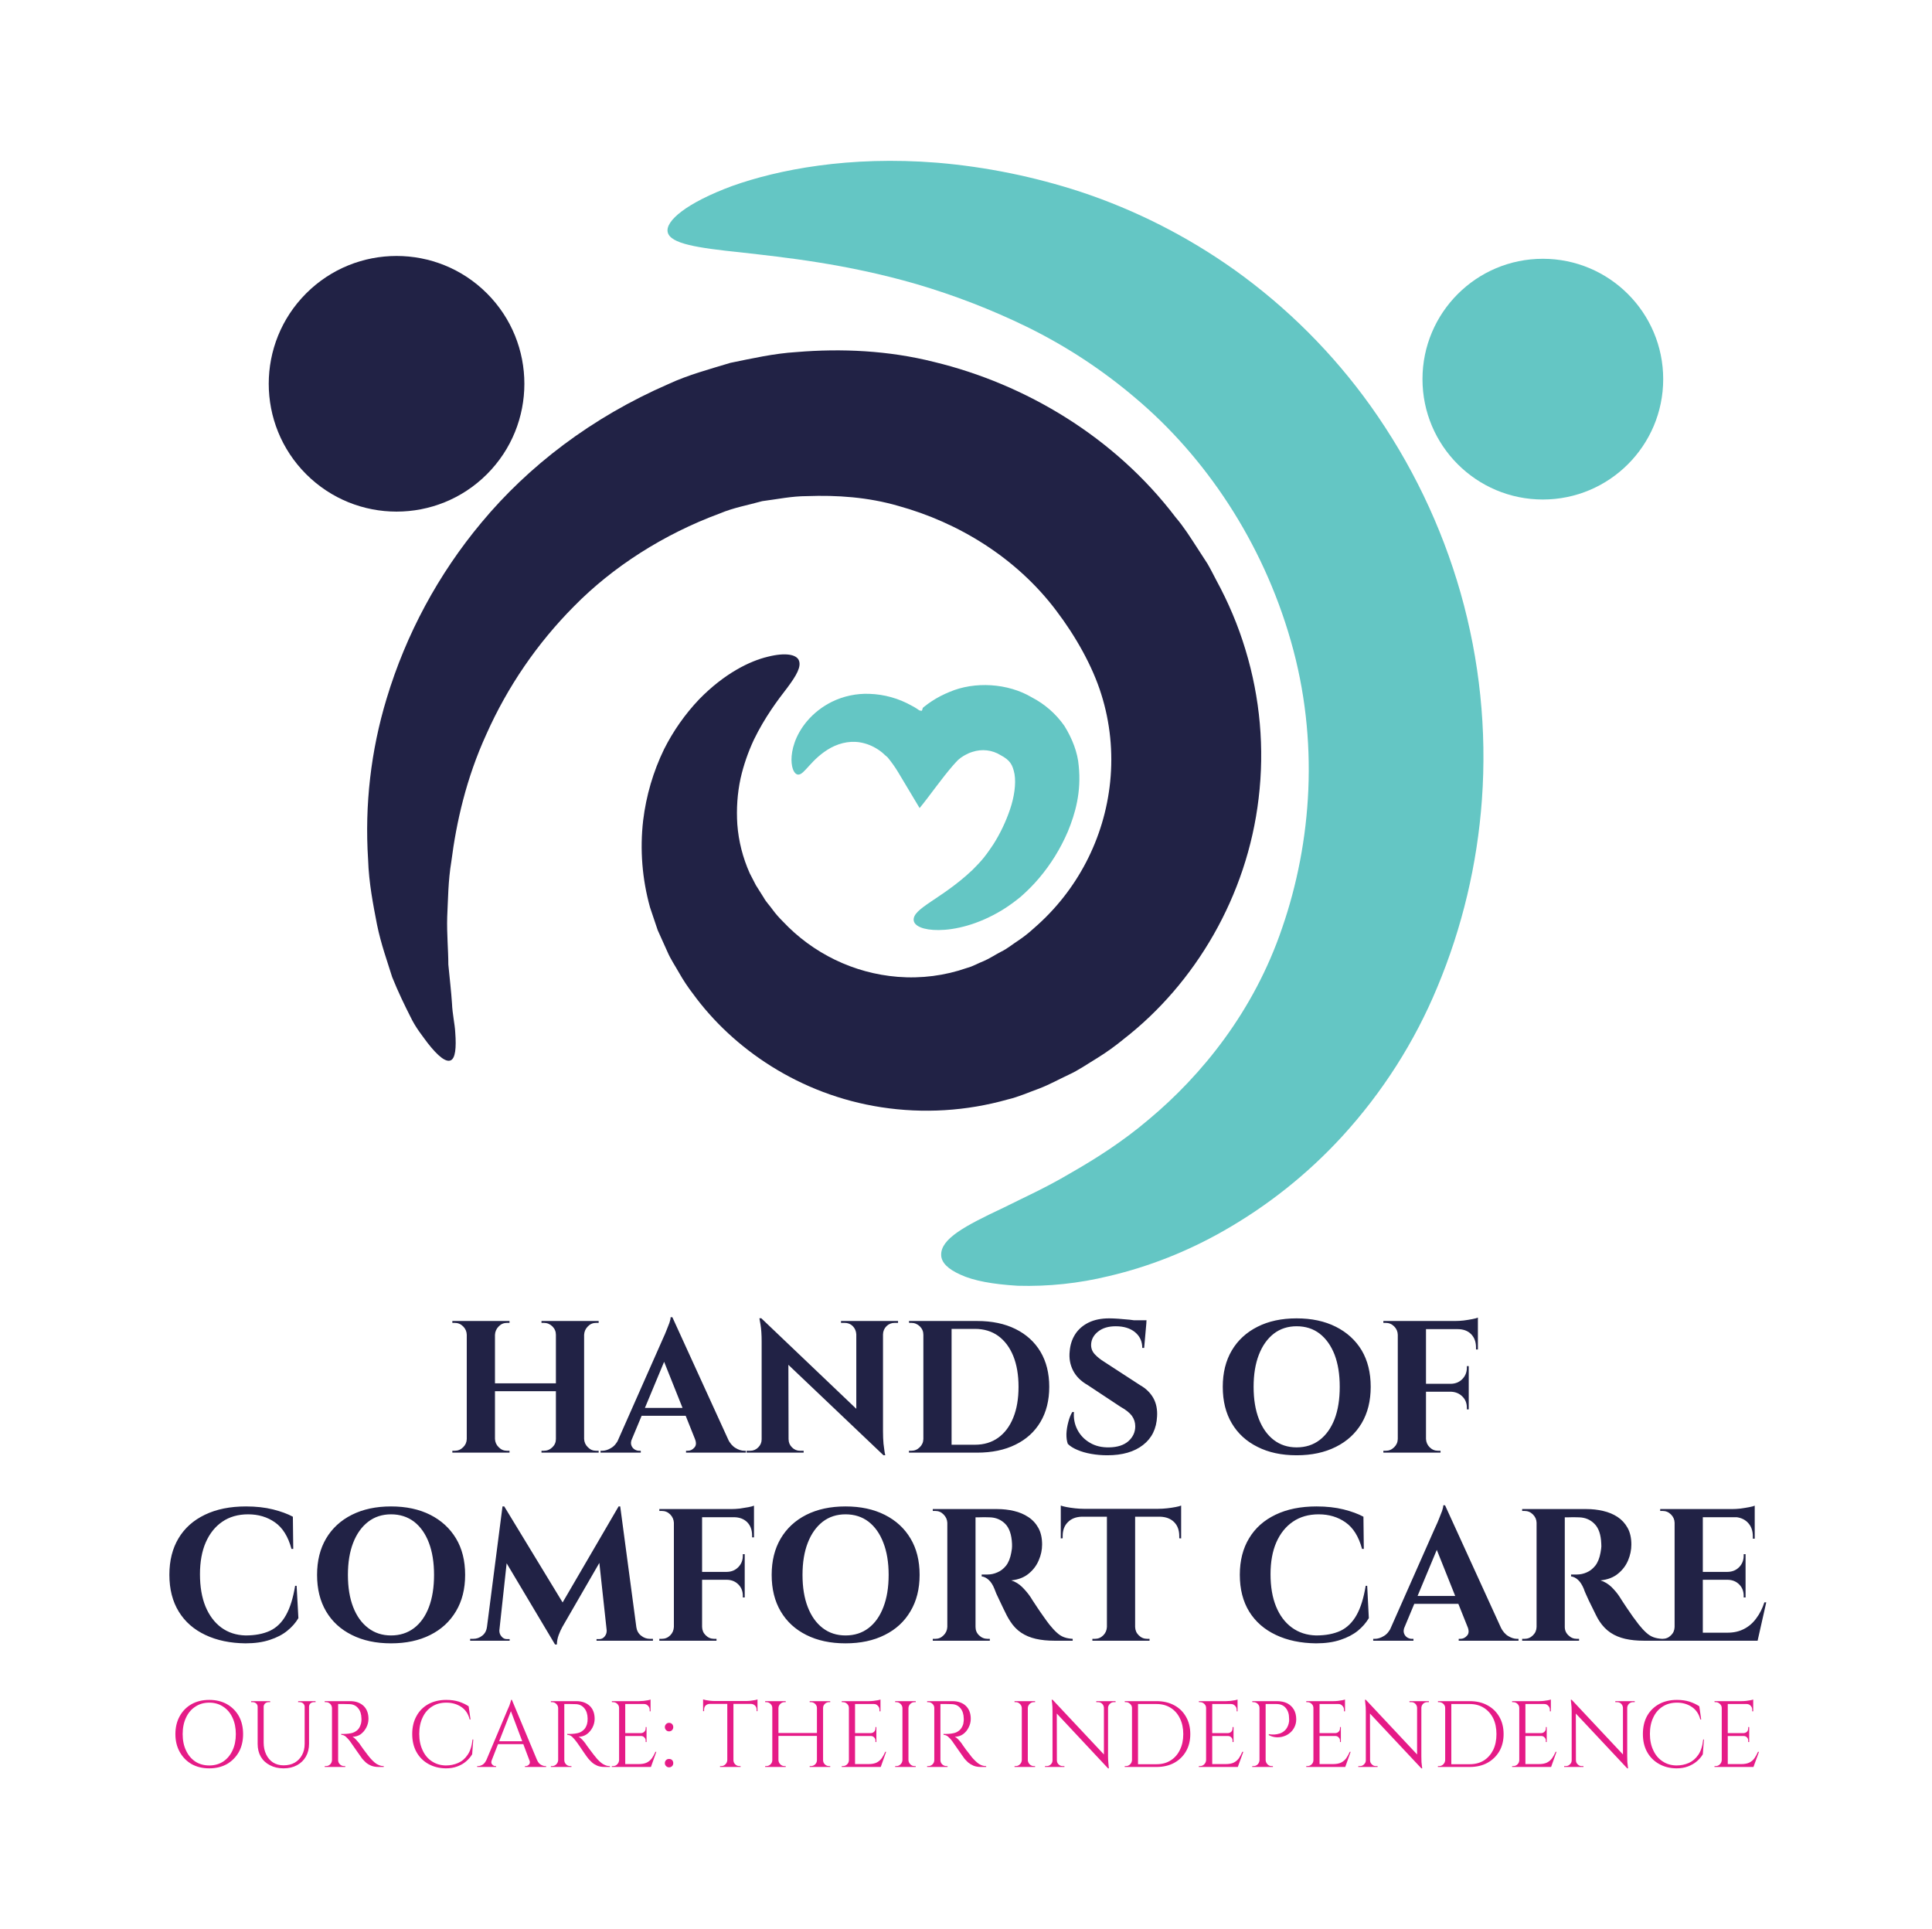 <svg xmlns="http://www.w3.org/2000/svg" version="1.1" xmlns:xlink="http://www.w3.org/1999/xlink" xmlns:svgjs="http://svgjs.dev/svgjs" viewBox="0 0 15.41 15.387"><g transform="matrix(1,0,0,1,1.283,10.506)"><rect width="15.41" height="15.387" x="-1.283" y="-10.506" fill="#ffffff"></rect><g><path d=" M 3.376 0.03 L 3.376 1.08 L 3.151 1.08 L 3.151 0.03 L 3.376 0.03 Z M 2.665 0.03 L 2.665 1.08 L 2.44 1.08 L 2.44 0.03 L 2.665 0.03 Z M 3.165 0.527 L 3.165 0.59 L 2.65 0.59 L 2.65 0.527 L 3.165 0.527 Z M 2.445 0.971 L 2.445 1.08 L 2.325 1.08 L 2.325 1.065 Q 2.325 1.065 2.335 1.065 Q 2.344 1.065 2.344 1.065 Q 2.383 1.065 2.411 1.037 Q 2.439 1.01 2.44 0.971 L 2.445 0.971 Z M 2.445 0.14 L 2.44 0.14 Q 2.439 0.101 2.411 0.073 Q 2.383 0.045 2.344 0.045 Q 2.344 0.045 2.335 0.045 Q 2.325 0.045 2.325 0.045 L 2.325 0.03 L 2.445 0.03 L 2.445 0.14 Z M 2.661 0.971 L 2.665 0.971 Q 2.667 1.01 2.695 1.037 Q 2.722 1.065 2.761 1.065 Q 2.761 1.065 2.77 1.065 Q 2.779 1.065 2.781 1.065 L 2.781 1.08 L 2.661 1.08 L 2.661 0.971 Z M 2.661 0.14 L 2.661 0.03 L 2.781 0.03 L 2.781 0.045 Q 2.779 0.045 2.77 0.045 Q 2.761 0.045 2.761 0.045 Q 2.722 0.045 2.695 0.073 Q 2.667 0.101 2.665 0.14 L 2.661 0.14 Z M 3.156 0.971 L 3.156 1.08 L 3.036 1.08 L 3.036 1.065 Q 3.037 1.065 3.046 1.065 Q 3.055 1.065 3.055 1.065 Q 3.094 1.065 3.123 1.037 Q 3.151 1.01 3.151 0.971 L 3.156 0.971 Z M 3.156 0.14 L 3.151 0.14 Q 3.151 0.101 3.123 0.073 Q 3.094 0.045 3.055 0.045 Q 3.055 0.045 3.046 0.045 Q 3.037 0.045 3.036 0.045 L 3.036 0.03 L 3.156 0.03 L 3.156 0.14 Z M 3.372 0.971 L 3.376 0.971 Q 3.378 1.01 3.406 1.037 Q 3.433 1.065 3.472 1.065 Q 3.472 1.065 3.482 1.065 Q 3.492 1.065 3.492 1.065 L 3.492 1.08 L 3.372 1.08 L 3.372 0.971 Z M 3.372 0.14 L 3.372 0.03 L 3.492 0.03 L 3.492 0.045 Q 3.492 0.045 3.482 0.045 Q 3.472 0.045 3.472 0.045 Q 3.433 0.045 3.406 0.073 Q 3.378 0.101 3.376 0.14 L 3.372 0.14 Z M 4.08 0 L 4.569 1.071 L 4.3 1.071 L 3.988 0.29 L 4.08 0 Z M 3.757 0.971 Q 3.745 1.001 3.753 1.022 Q 3.76 1.042 3.778 1.054 Q 3.796 1.065 3.814 1.065 L 3.828 1.065 L 3.828 1.08 L 3.507 1.08 L 3.507 1.065 Q 3.507 1.065 3.513 1.065 Q 3.52 1.065 3.52 1.065 Q 3.555 1.065 3.591 1.043 Q 3.628 1.022 3.652 0.971 L 3.757 0.971 Z M 4.08 0 L 4.086 0.183 L 3.714 1.076 L 3.604 1.076 L 3.993 0.197 Q 3.997 0.188 4.008 0.163 Q 4.02 0.138 4.032 0.107 Q 4.045 0.075 4.056 0.046 Q 4.066 0.016 4.066 0 L 4.08 0 Z M 4.237 0.723 L 4.237 0.786 L 3.796 0.786 L 3.796 0.723 L 4.237 0.723 Z M 4.26 0.971 L 4.522 0.971 Q 4.548 1.022 4.584 1.043 Q 4.62 1.065 4.654 1.065 Q 4.654 1.065 4.66 1.065 Q 4.666 1.065 4.666 1.065 L 4.666 1.08 L 4.189 1.08 L 4.189 1.065 L 4.203 1.065 Q 4.233 1.065 4.255 1.04 Q 4.278 1.016 4.26 0.971 Z M 4.789 0.008 L 5.746 0.92 L 5.764 1.101 L 4.807 0.191 L 4.789 0.008 Z M 4.797 0.974 L 4.797 1.08 L 4.672 1.08 L 4.672 1.065 Q 4.672 1.065 4.686 1.065 Q 4.699 1.065 4.701 1.065 Q 4.738 1.065 4.765 1.038 Q 4.792 1.011 4.792 0.974 L 4.797 0.974 Z M 5.007 0.974 Q 5.007 1.011 5.034 1.038 Q 5.061 1.065 5.098 1.065 Q 5.1 1.065 5.113 1.065 Q 5.127 1.065 5.127 1.065 L 5.127 1.08 L 5.002 1.08 L 5.002 0.974 L 5.007 0.974 Z M 4.789 0.008 L 5.005 0.237 L 5.007 1.08 L 4.792 1.08 L 4.792 0.195 Q 4.792 0.111 4.783 0.059 Q 4.774 0.008 4.774 0.008 L 4.789 0.008 Z M 5.76 0.03 L 5.76 0.909 Q 5.76 0.965 5.764 1.009 Q 5.769 1.053 5.773 1.077 Q 5.778 1.101 5.778 1.101 L 5.764 1.101 L 5.547 0.858 L 5.547 0.03 L 5.76 0.03 Z M 5.88 0.03 L 5.88 0.045 Q 5.88 0.045 5.866 0.045 Q 5.853 0.045 5.853 0.045 Q 5.815 0.045 5.788 0.071 Q 5.761 0.098 5.76 0.137 L 5.755 0.137 L 5.755 0.03 L 5.88 0.03 Z M 5.425 0.03 L 5.55 0.03 L 5.55 0.137 L 5.547 0.137 Q 5.545 0.098 5.519 0.071 Q 5.493 0.045 5.454 0.045 Q 5.454 0.045 5.44 0.045 Q 5.427 0.045 5.425 0.045 L 5.425 0.03 Z M 6.511 0.03 Q 6.688 0.03 6.817 0.094 Q 6.946 0.158 7.016 0.275 Q 7.086 0.393 7.086 0.555 Q 7.086 0.717 7.016 0.835 Q 6.946 0.953 6.817 1.016 Q 6.688 1.08 6.511 1.08 L 6.154 1.08 L 6.153 1.017 Q 6.196 1.017 6.243 1.017 Q 6.291 1.017 6.335 1.017 Q 6.379 1.017 6.415 1.017 Q 6.451 1.017 6.472 1.017 Q 6.493 1.017 6.493 1.017 Q 6.601 1.017 6.679 0.961 Q 6.757 0.905 6.799 0.801 Q 6.841 0.698 6.841 0.555 Q 6.841 0.413 6.799 0.309 Q 6.757 0.206 6.679 0.149 Q 6.601 0.093 6.493 0.093 Q 6.493 0.093 6.471 0.093 Q 6.45 0.093 6.412 0.093 Q 6.375 0.093 6.328 0.093 Q 6.282 0.093 6.232 0.093 Q 6.183 0.093 6.138 0.093 L 6.138 0.03 L 6.511 0.03 Z M 6.307 0.03 L 6.307 1.08 L 6.082 1.08 L 6.082 0.03 L 6.307 0.03 Z M 6.087 0.971 L 6.087 1.08 L 5.967 1.08 L 5.967 1.065 Q 5.967 1.065 5.976 1.065 Q 5.986 1.065 5.986 1.065 Q 6.025 1.065 6.053 1.037 Q 6.081 1.01 6.082 0.971 L 6.087 0.971 Z M 6.087 0.14 L 6.082 0.14 Q 6.082 0.101 6.054 0.073 Q 6.025 0.045 5.986 0.045 Q 5.986 0.045 5.977 0.045 Q 5.968 0.045 5.968 0.045 L 5.967 0.03 L 6.087 0.03 L 6.087 0.14 Z M 7.564 0.009 Q 7.594 0.009 7.638 0.012 Q 7.682 0.015 7.73 0.02 Q 7.777 0.026 7.812 0.031 Q 7.847 0.036 7.861 0.042 L 7.843 0.245 L 7.828 0.245 Q 7.828 0.167 7.77 0.119 Q 7.712 0.072 7.616 0.072 Q 7.529 0.072 7.476 0.114 Q 7.423 0.156 7.42 0.216 Q 7.418 0.261 7.448 0.294 Q 7.478 0.327 7.525 0.356 L 7.811 0.542 Q 7.88 0.581 7.916 0.644 Q 7.951 0.707 7.946 0.791 Q 7.939 0.938 7.834 1.019 Q 7.729 1.101 7.549 1.101 Q 7.483 1.101 7.421 1.09 Q 7.358 1.079 7.31 1.058 Q 7.262 1.038 7.234 1.01 Q 7.222 0.977 7.223 0.93 Q 7.225 0.884 7.238 0.836 Q 7.25 0.788 7.27 0.756 L 7.283 0.756 Q 7.277 0.833 7.311 0.898 Q 7.345 0.963 7.41 1.001 Q 7.475 1.04 7.565 1.038 Q 7.664 1.036 7.718 0.988 Q 7.772 0.939 7.772 0.87 Q 7.772 0.824 7.745 0.786 Q 7.717 0.749 7.654 0.714 L 7.391 0.54 Q 7.312 0.495 7.276 0.425 Q 7.24 0.354 7.249 0.272 Q 7.255 0.194 7.294 0.134 Q 7.333 0.075 7.401 0.042 Q 7.469 0.009 7.564 0.009 Z M 7.862 0.024 L 7.859 0.056 L 7.682 0.056 L 7.682 0.024 L 7.862 0.024 Z M 9.059 0.009 Q 9.239 0.009 9.372 0.076 Q 9.505 0.143 9.578 0.264 Q 9.65 0.386 9.65 0.555 Q 9.65 0.723 9.578 0.845 Q 9.505 0.968 9.372 1.034 Q 9.239 1.101 9.059 1.101 Q 8.879 1.101 8.747 1.034 Q 8.614 0.968 8.542 0.846 Q 8.47 0.725 8.47 0.555 Q 8.47 0.387 8.542 0.265 Q 8.614 0.143 8.747 0.076 Q 8.879 0.009 9.059 0.009 Z M 9.059 1.038 Q 9.166 1.038 9.243 0.979 Q 9.32 0.92 9.362 0.812 Q 9.403 0.704 9.403 0.555 Q 9.403 0.407 9.362 0.299 Q 9.32 0.191 9.243 0.131 Q 9.166 0.072 9.059 0.072 Q 8.954 0.072 8.877 0.131 Q 8.8 0.191 8.758 0.299 Q 8.716 0.407 8.716 0.555 Q 8.716 0.704 8.758 0.812 Q 8.8 0.92 8.877 0.979 Q 8.954 1.038 9.059 1.038 Z M 10.091 0.03 L 10.091 1.08 L 9.866 1.08 L 9.866 0.03 L 10.091 0.03 Z M 10.432 0.531 L 10.432 0.594 L 10.087 0.594 L 10.087 0.531 L 10.432 0.531 Z M 10.505 0.03 L 10.505 0.095 L 10.087 0.095 L 10.087 0.03 L 10.505 0.03 Z M 10.432 0.591 L 10.432 0.735 L 10.417 0.735 L 10.417 0.722 Q 10.417 0.667 10.381 0.632 Q 10.345 0.596 10.289 0.594 L 10.289 0.591 L 10.432 0.591 Z M 10.432 0.39 L 10.432 0.534 L 10.289 0.534 L 10.289 0.531 Q 10.345 0.53 10.381 0.493 Q 10.417 0.456 10.417 0.402 L 10.417 0.39 L 10.432 0.39 Z M 10.505 0.09 L 10.505 0.257 L 10.49 0.257 L 10.49 0.242 Q 10.49 0.174 10.45 0.134 Q 10.411 0.095 10.343 0.095 L 10.343 0.09 L 10.505 0.09 Z M 10.505 0.003 L 10.505 0.046 L 10.322 0.03 Q 10.355 0.03 10.392 0.026 Q 10.429 0.021 10.46 0.015 Q 10.492 0.009 10.505 0.003 Z M 9.871 0.971 L 9.871 1.08 L 9.751 1.08 L 9.751 1.065 Q 9.751 1.065 9.76 1.065 Q 9.77 1.065 9.77 1.065 Q 9.809 1.065 9.837 1.037 Q 9.865 1.01 9.866 0.971 L 9.871 0.971 Z M 9.871 0.14 L 9.866 0.14 Q 9.865 0.101 9.837 0.073 Q 9.809 0.045 9.77 0.045 Q 9.77 0.045 9.76 0.045 Q 9.751 0.045 9.751 0.045 L 9.751 0.03 L 9.871 0.03 L 9.871 0.14 Z M 10.087 0.971 L 10.091 0.971 Q 10.093 1.01 10.12 1.037 Q 10.148 1.065 10.187 1.065 Q 10.187 1.065 10.196 1.065 Q 10.205 1.065 10.207 1.065 L 10.207 1.08 L 10.087 1.08 L 10.087 0.971 Z M 1.083 2.142 L 1.097 2.4 Q 1.064 2.456 1.008 2.501 Q 0.953 2.546 0.87 2.573 Q 0.787 2.601 0.675 2.601 Q 0.492 2.599 0.355 2.534 Q 0.217 2.469 0.143 2.348 Q 0.068 2.226 0.068 2.054 Q 0.068 1.885 0.141 1.763 Q 0.214 1.641 0.352 1.575 Q 0.489 1.509 0.679 1.509 Q 0.799 1.509 0.895 1.533 Q 0.99 1.557 1.053 1.591 L 1.056 1.848 L 1.042 1.848 Q 1.002 1.7 0.91 1.636 Q 0.819 1.572 0.696 1.572 Q 0.576 1.572 0.49 1.631 Q 0.405 1.689 0.358 1.796 Q 0.312 1.902 0.312 2.05 Q 0.312 2.199 0.356 2.307 Q 0.401 2.415 0.482 2.475 Q 0.564 2.535 0.675 2.538 Q 0.79 2.538 0.87 2.501 Q 0.95 2.463 0.998 2.376 Q 1.047 2.289 1.071 2.142 L 1.083 2.142 Z M 1.836 1.509 Q 2.016 1.509 2.149 1.576 Q 2.281 1.643 2.354 1.764 Q 2.427 1.885 2.427 2.055 Q 2.427 2.223 2.354 2.345 Q 2.281 2.468 2.149 2.534 Q 2.016 2.601 1.836 2.601 Q 1.656 2.601 1.523 2.534 Q 1.39 2.468 1.318 2.346 Q 1.246 2.224 1.246 2.055 Q 1.246 1.887 1.318 1.765 Q 1.39 1.643 1.523 1.576 Q 1.656 1.509 1.836 1.509 Z M 1.836 2.538 Q 1.942 2.538 2.02 2.479 Q 2.097 2.42 2.138 2.312 Q 2.179 2.204 2.179 2.055 Q 2.179 1.907 2.138 1.799 Q 2.097 1.691 2.02 1.631 Q 1.942 1.572 1.836 1.572 Q 1.731 1.572 1.654 1.631 Q 1.576 1.691 1.534 1.799 Q 1.492 1.907 1.492 2.055 Q 1.492 2.204 1.534 2.312 Q 1.576 2.42 1.654 2.479 Q 1.731 2.538 1.836 2.538 Z M 3.651 1.509 L 3.663 1.673 L 3.217 2.445 Q 3.217 2.445 3.202 2.471 Q 3.187 2.498 3.173 2.535 Q 3.159 2.573 3.159 2.61 L 3.144 2.61 L 3.085 2.48 L 3.651 1.509 Z M 2.634 2.47 L 2.634 2.58 L 2.467 2.58 L 2.467 2.565 Q 2.469 2.565 2.48 2.565 Q 2.491 2.565 2.491 2.565 Q 2.532 2.565 2.563 2.54 Q 2.595 2.516 2.601 2.47 L 2.634 2.47 Z M 2.7 2.494 Q 2.7 2.496 2.7 2.498 Q 2.7 2.499 2.7 2.502 Q 2.7 2.526 2.717 2.546 Q 2.734 2.567 2.758 2.567 L 2.782 2.567 L 2.782 2.58 L 2.689 2.58 L 2.689 2.494 L 2.7 2.494 Z M 2.725 1.509 L 2.739 1.509 L 2.791 1.659 L 2.691 2.58 L 2.587 2.58 L 2.725 1.509 Z M 2.739 1.509 L 3.229 2.315 L 3.144 2.61 L 2.7 1.865 L 2.739 1.509 Z M 3.664 1.509 L 3.807 2.58 L 3.565 2.58 L 3.49 1.89 L 3.651 1.509 L 3.664 1.509 Z M 3.76 2.47 L 3.792 2.47 Q 3.799 2.516 3.831 2.54 Q 3.862 2.565 3.901 2.565 Q 3.901 2.565 3.913 2.565 Q 3.925 2.565 3.925 2.565 L 3.925 2.58 L 3.76 2.58 L 3.76 2.47 Z M 3.556 2.494 L 3.567 2.494 L 3.567 2.58 L 3.475 2.58 L 3.475 2.567 L 3.498 2.567 Q 3.523 2.567 3.54 2.546 Q 3.556 2.526 3.556 2.502 Q 3.556 2.499 3.556 2.498 Q 3.556 2.496 3.556 2.494 Z M 4.317 1.53 L 4.317 2.58 L 4.092 2.58 L 4.092 1.53 L 4.317 1.53 Z M 4.657 2.031 L 4.657 2.094 L 4.312 2.094 L 4.312 2.031 L 4.657 2.031 Z M 4.731 1.53 L 4.731 1.595 L 4.312 1.595 L 4.312 1.53 L 4.731 1.53 Z M 4.657 2.091 L 4.657 2.235 L 4.642 2.235 L 4.642 2.222 Q 4.642 2.167 4.606 2.131 Q 4.57 2.095 4.515 2.094 L 4.515 2.091 L 4.657 2.091 Z M 4.657 1.89 L 4.657 2.034 L 4.515 2.034 L 4.515 2.031 Q 4.57 2.03 4.606 1.993 Q 4.642 1.956 4.642 1.902 L 4.642 1.89 L 4.657 1.89 Z M 4.731 1.59 L 4.731 1.756 L 4.716 1.756 L 4.716 1.742 Q 4.716 1.674 4.676 1.634 Q 4.636 1.595 4.569 1.595 L 4.569 1.59 L 4.731 1.59 Z M 4.731 1.503 L 4.731 1.546 L 4.548 1.53 Q 4.581 1.53 4.618 1.526 Q 4.654 1.521 4.686 1.515 Q 4.717 1.509 4.731 1.503 Z M 4.096 2.47 L 4.096 2.58 L 3.976 2.58 L 3.976 2.565 Q 3.976 2.565 3.986 2.565 Q 3.996 2.565 3.996 2.565 Q 4.035 2.565 4.063 2.537 Q 4.09 2.51 4.092 2.47 L 4.096 2.47 Z M 4.096 1.639 L 4.092 1.639 Q 4.09 1.601 4.063 1.573 Q 4.035 1.545 3.996 1.545 Q 3.996 1.545 3.986 1.545 Q 3.976 1.545 3.976 1.545 L 3.976 1.53 L 4.096 1.53 L 4.096 1.639 Z M 4.312 2.47 L 4.317 2.47 Q 4.318 2.51 4.346 2.537 Q 4.374 2.565 4.413 2.565 Q 4.413 2.565 4.422 2.565 Q 4.431 2.565 4.432 2.565 L 4.432 2.58 L 4.312 2.58 L 4.312 2.47 Z M 5.461 1.509 Q 5.641 1.509 5.774 1.576 Q 5.907 1.643 5.979 1.764 Q 6.052 1.885 6.052 2.055 Q 6.052 2.223 5.979 2.345 Q 5.907 2.468 5.774 2.534 Q 5.641 2.601 5.461 2.601 Q 5.281 2.601 5.148 2.534 Q 5.016 2.468 4.944 2.346 Q 4.872 2.224 4.872 2.055 Q 4.872 1.887 4.944 1.765 Q 5.016 1.643 5.148 1.576 Q 5.281 1.509 5.461 1.509 Z M 5.461 2.538 Q 5.568 2.538 5.645 2.479 Q 5.722 2.42 5.763 2.312 Q 5.805 2.204 5.805 2.055 Q 5.805 1.907 5.763 1.799 Q 5.722 1.691 5.645 1.631 Q 5.568 1.572 5.461 1.572 Q 5.356 1.572 5.279 1.631 Q 5.202 1.691 5.16 1.799 Q 5.118 1.907 5.118 2.055 Q 5.118 2.204 5.16 2.312 Q 5.202 2.42 5.279 2.479 Q 5.356 2.538 5.461 2.538 Z M 6.478 1.53 L 6.672 1.53 Q 6.739 1.53 6.804 1.545 Q 6.868 1.56 6.918 1.593 Q 6.969 1.626 6.999 1.68 Q 7.029 1.734 7.029 1.813 Q 7.029 1.877 7.002 1.939 Q 6.976 2.001 6.922 2.045 Q 6.868 2.09 6.783 2.099 Q 6.831 2.114 6.87 2.152 Q 6.91 2.192 6.936 2.231 Q 6.937 2.234 6.953 2.258 Q 6.969 2.282 6.992 2.317 Q 7.015 2.352 7.041 2.388 Q 7.066 2.424 7.087 2.451 Q 7.12 2.492 7.147 2.516 Q 7.174 2.541 7.204 2.552 Q 7.234 2.563 7.273 2.565 L 7.273 2.58 L 7.126 2.58 Q 7.045 2.58 6.979 2.565 Q 6.913 2.55 6.862 2.516 Q 6.811 2.482 6.774 2.424 Q 6.762 2.406 6.747 2.378 Q 6.733 2.351 6.718 2.319 Q 6.703 2.288 6.689 2.258 Q 6.675 2.229 6.664 2.205 Q 6.654 2.181 6.649 2.167 Q 6.63 2.119 6.603 2.095 Q 6.577 2.071 6.547 2.067 L 6.547 2.052 Q 6.552 2.052 6.565 2.052 Q 6.579 2.052 6.594 2.052 Q 6.634 2.052 6.672 2.035 Q 6.711 2.019 6.741 1.982 Q 6.771 1.944 6.783 1.878 Q 6.786 1.865 6.788 1.847 Q 6.79 1.829 6.789 1.806 Q 6.784 1.698 6.735 1.648 Q 6.685 1.598 6.612 1.596 Q 6.591 1.595 6.566 1.595 Q 6.541 1.596 6.521 1.596 Q 6.501 1.596 6.493 1.596 Q 6.493 1.595 6.489 1.579 Q 6.486 1.563 6.482 1.546 Q 6.478 1.53 6.478 1.53 Z M 6.498 1.53 L 6.498 2.58 L 6.273 2.58 L 6.273 1.53 L 6.498 1.53 Z M 6.277 2.47 L 6.277 2.58 L 6.157 2.58 L 6.157 2.565 Q 6.159 2.565 6.167 2.565 Q 6.175 2.565 6.177 2.565 Q 6.216 2.565 6.243 2.537 Q 6.271 2.51 6.273 2.47 L 6.277 2.47 Z M 6.277 1.639 L 6.273 1.639 Q 6.271 1.601 6.243 1.573 Q 6.216 1.545 6.177 1.545 Q 6.175 1.545 6.167 1.545 Q 6.159 1.545 6.157 1.545 L 6.157 1.53 L 6.277 1.53 L 6.277 1.639 Z M 6.493 2.47 L 6.498 2.47 Q 6.498 2.51 6.526 2.537 Q 6.555 2.565 6.594 2.565 Q 6.597 2.565 6.604 2.565 Q 6.612 2.565 6.612 2.565 L 6.612 2.58 L 6.493 2.58 L 6.493 2.47 Z M 7.771 1.534 L 7.771 2.58 L 7.546 2.58 L 7.546 1.534 L 7.771 1.534 Z M 8.138 1.528 L 8.138 1.591 L 7.178 1.591 L 7.178 1.528 L 8.138 1.528 Z M 8.138 1.587 L 8.138 1.764 L 8.123 1.763 L 8.123 1.746 Q 8.123 1.675 8.082 1.634 Q 8.041 1.593 7.97 1.591 L 7.97 1.587 L 8.138 1.587 Z M 8.138 1.502 L 8.138 1.545 L 7.955 1.528 Q 7.988 1.528 8.025 1.524 Q 8.062 1.52 8.093 1.514 Q 8.125 1.508 8.138 1.502 Z M 7.55 2.47 L 7.55 2.58 L 7.43 2.58 L 7.43 2.565 Q 7.43 2.565 7.44 2.565 Q 7.45 2.565 7.45 2.565 Q 7.489 2.565 7.517 2.537 Q 7.544 2.51 7.546 2.47 L 7.55 2.47 Z M 7.766 2.47 L 7.771 2.47 Q 7.772 2.51 7.8 2.537 Q 7.828 2.565 7.867 2.565 Q 7.867 2.565 7.877 2.565 Q 7.886 2.565 7.886 2.565 L 7.886 2.58 L 7.766 2.58 L 7.766 2.47 Z M 7.345 1.587 L 7.345 1.591 Q 7.276 1.593 7.235 1.634 Q 7.193 1.675 7.193 1.746 L 7.193 1.763 L 7.178 1.764 L 7.178 1.587 L 7.345 1.587 Z M 7.178 1.502 Q 7.193 1.508 7.224 1.514 Q 7.255 1.52 7.292 1.524 Q 7.33 1.528 7.361 1.528 L 7.178 1.545 L 7.178 1.502 Z M 9.622 2.142 L 9.635 2.4 Q 9.602 2.456 9.547 2.501 Q 9.491 2.546 9.409 2.573 Q 9.326 2.601 9.214 2.601 Q 9.031 2.599 8.894 2.534 Q 8.756 2.469 8.681 2.348 Q 8.606 2.226 8.606 2.054 Q 8.606 1.885 8.68 1.763 Q 8.753 1.641 8.891 1.575 Q 9.028 1.509 9.218 1.509 Q 9.338 1.509 9.434 1.533 Q 9.529 1.557 9.592 1.591 L 9.595 1.848 L 9.581 1.848 Q 9.541 1.7 9.449 1.636 Q 9.358 1.572 9.235 1.572 Q 9.115 1.572 9.029 1.631 Q 8.944 1.689 8.897 1.796 Q 8.851 1.902 8.851 2.05 Q 8.851 2.199 8.895 2.307 Q 8.939 2.415 9.021 2.475 Q 9.103 2.535 9.214 2.538 Q 9.329 2.538 9.409 2.501 Q 9.488 2.463 9.537 2.376 Q 9.586 2.289 9.61 2.142 L 9.622 2.142 Z M 10.243 1.5 L 10.732 2.571 L 10.463 2.571 L 10.151 1.79 L 10.243 1.5 Z M 9.92 2.47 Q 9.908 2.501 9.916 2.522 Q 9.923 2.542 9.941 2.554 Q 9.959 2.565 9.977 2.565 L 9.991 2.565 L 9.991 2.58 L 9.67 2.58 L 9.67 2.565 Q 9.67 2.565 9.676 2.565 Q 9.683 2.565 9.683 2.565 Q 9.718 2.565 9.754 2.543 Q 9.791 2.522 9.815 2.47 L 9.92 2.47 Z M 10.243 1.5 L 10.249 1.683 L 9.877 2.575 L 9.767 2.575 L 10.156 1.696 Q 10.16 1.688 10.171 1.663 Q 10.183 1.638 10.195 1.607 Q 10.208 1.575 10.219 1.546 Q 10.229 1.516 10.229 1.5 L 10.243 1.5 Z M 10.4 2.223 L 10.4 2.286 L 9.959 2.286 L 9.959 2.223 L 10.4 2.223 Z M 10.423 2.47 L 10.685 2.47 Q 10.711 2.522 10.747 2.543 Q 10.783 2.565 10.817 2.565 Q 10.817 2.565 10.823 2.565 Q 10.829 2.565 10.829 2.565 L 10.829 2.58 L 10.352 2.58 L 10.352 2.565 L 10.366 2.565 Q 10.396 2.565 10.418 2.54 Q 10.441 2.516 10.423 2.47 Z M 11.179 1.53 L 11.372 1.53 Q 11.44 1.53 11.504 1.545 Q 11.569 1.56 11.619 1.593 Q 11.669 1.626 11.699 1.68 Q 11.729 1.734 11.729 1.813 Q 11.729 1.877 11.703 1.939 Q 11.677 2.001 11.623 2.045 Q 11.569 2.09 11.483 2.099 Q 11.531 2.114 11.571 2.152 Q 11.611 2.192 11.636 2.231 Q 11.638 2.234 11.653 2.258 Q 11.669 2.282 11.692 2.317 Q 11.716 2.352 11.741 2.388 Q 11.767 2.424 11.788 2.451 Q 11.821 2.492 11.848 2.516 Q 11.875 2.541 11.905 2.552 Q 11.935 2.563 11.974 2.565 L 11.974 2.58 L 11.827 2.58 Q 11.746 2.58 11.68 2.565 Q 11.614 2.55 11.563 2.516 Q 11.512 2.482 11.474 2.424 Q 11.462 2.406 11.448 2.378 Q 11.434 2.351 11.419 2.319 Q 11.404 2.288 11.389 2.258 Q 11.375 2.229 11.365 2.205 Q 11.354 2.181 11.35 2.167 Q 11.33 2.119 11.304 2.095 Q 11.278 2.071 11.248 2.067 L 11.248 2.052 Q 11.252 2.052 11.266 2.052 Q 11.279 2.052 11.294 2.052 Q 11.335 2.052 11.373 2.035 Q 11.411 2.019 11.441 1.982 Q 11.471 1.944 11.483 1.878 Q 11.486 1.865 11.488 1.847 Q 11.491 1.829 11.489 1.806 Q 11.485 1.698 11.435 1.648 Q 11.386 1.598 11.312 1.596 Q 11.291 1.595 11.266 1.595 Q 11.242 1.596 11.221 1.596 Q 11.201 1.596 11.194 1.596 Q 11.194 1.595 11.19 1.579 Q 11.186 1.563 11.182 1.546 Q 11.179 1.53 11.179 1.53 Z M 11.198 1.53 L 11.198 2.58 L 10.973 2.58 L 10.973 1.53 L 11.198 1.53 Z M 10.978 2.47 L 10.978 2.58 L 10.858 2.58 L 10.858 2.565 Q 10.859 2.565 10.867 2.565 Q 10.876 2.565 10.877 2.565 Q 10.916 2.565 10.944 2.537 Q 10.972 2.51 10.973 2.47 L 10.978 2.47 Z M 10.978 1.639 L 10.973 1.639 Q 10.972 1.601 10.944 1.573 Q 10.916 1.545 10.877 1.545 Q 10.876 1.545 10.867 1.545 Q 10.859 1.545 10.858 1.545 L 10.858 1.53 L 10.978 1.53 L 10.978 1.639 Z M 11.194 2.47 L 11.198 2.47 Q 11.198 2.51 11.227 2.537 Q 11.255 2.565 11.294 2.565 Q 11.297 2.565 11.305 2.565 Q 11.312 2.565 11.312 2.565 L 11.312 2.58 L 11.194 2.58 L 11.194 2.47 Z M 12.299 1.53 L 12.299 2.58 L 12.074 2.58 L 12.074 1.53 L 12.299 1.53 Z M 12.695 2.516 L 12.731 2.58 L 12.295 2.58 L 12.295 2.516 L 12.695 2.516 Z M 12.64 2.031 L 12.64 2.094 L 12.295 2.094 L 12.295 2.031 L 12.64 2.031 Z M 12.713 1.53 L 12.713 1.595 L 12.295 1.595 L 12.295 1.53 L 12.713 1.53 Z M 12.805 2.274 L 12.736 2.58 L 12.442 2.58 L 12.496 2.516 Q 12.571 2.516 12.628 2.486 Q 12.685 2.457 12.725 2.402 Q 12.766 2.348 12.79 2.274 L 12.805 2.274 Z M 12.64 2.091 L 12.64 2.235 L 12.625 2.235 L 12.625 2.222 Q 12.625 2.167 12.589 2.131 Q 12.553 2.095 12.497 2.094 L 12.497 2.091 L 12.64 2.091 Z M 12.64 1.89 L 12.64 2.034 L 12.497 2.034 L 12.497 2.031 Q 12.553 2.03 12.589 1.993 Q 12.625 1.956 12.625 1.902 L 12.625 1.89 L 12.64 1.89 Z M 12.713 1.59 L 12.713 1.766 L 12.698 1.766 L 12.698 1.748 Q 12.698 1.679 12.657 1.637 Q 12.616 1.595 12.545 1.593 L 12.545 1.59 L 12.713 1.59 Z M 12.713 1.503 L 12.713 1.546 L 12.53 1.53 Q 12.563 1.53 12.6 1.526 Q 12.637 1.521 12.668 1.515 Q 12.7 1.509 12.713 1.503 Z M 12.079 2.47 L 12.079 2.58 L 11.959 2.58 L 11.959 2.565 Q 11.959 2.565 11.968 2.565 Q 11.978 2.565 11.978 2.565 Q 12.017 2.565 12.045 2.537 Q 12.073 2.51 12.074 2.47 L 12.079 2.47 Z M 12.079 1.639 L 12.074 1.639 Q 12.073 1.601 12.045 1.573 Q 12.017 1.545 11.978 1.545 Q 11.978 1.545 11.968 1.545 Q 11.959 1.545 11.959 1.545 L 11.959 1.53 L 12.079 1.53 L 12.079 1.639 Z" fill="#212245" fill-rule="nonzero"></path></g><g><path d=" M 0.386 3.052 Q 0.466 3.052 0.527 3.086 Q 0.587 3.12 0.622 3.181 Q 0.656 3.243 0.656 3.325 Q 0.656 3.406 0.622 3.468 Q 0.587 3.529 0.527 3.564 Q 0.466 3.598 0.386 3.598 Q 0.306 3.598 0.245 3.564 Q 0.185 3.529 0.151 3.468 Q 0.116 3.406 0.116 3.325 Q 0.116 3.243 0.151 3.181 Q 0.185 3.12 0.245 3.086 Q 0.306 3.052 0.386 3.052 Z M 0.386 3.575 Q 0.449 3.575 0.497 3.544 Q 0.545 3.512 0.571 3.456 Q 0.598 3.4 0.598 3.325 Q 0.598 3.25 0.571 3.193 Q 0.545 3.137 0.497 3.106 Q 0.449 3.074 0.386 3.074 Q 0.323 3.074 0.275 3.106 Q 0.227 3.137 0.201 3.193 Q 0.174 3.25 0.174 3.325 Q 0.174 3.4 0.201 3.456 Q 0.227 3.512 0.275 3.544 Q 0.323 3.575 0.386 3.575 Z M 0.82 3.062 L 0.82 3.392 Q 0.82 3.446 0.84 3.487 Q 0.86 3.529 0.896 3.552 Q 0.932 3.574 0.979 3.574 Q 1.03 3.574 1.067 3.553 Q 1.105 3.531 1.126 3.492 Q 1.147 3.454 1.147 3.402 L 1.147 3.062 L 1.182 3.062 L 1.182 3.402 Q 1.182 3.46 1.157 3.504 Q 1.132 3.548 1.086 3.573 Q 1.04 3.598 0.979 3.598 Q 0.917 3.598 0.87 3.573 Q 0.823 3.549 0.797 3.505 Q 0.772 3.461 0.772 3.403 L 0.772 3.062 L 0.82 3.062 Z M 0.774 3.062 L 0.774 3.107 L 0.772 3.107 Q 0.772 3.091 0.76 3.08 Q 0.748 3.07 0.732 3.07 Q 0.732 3.07 0.726 3.07 Q 0.72 3.07 0.72 3.07 L 0.72 3.062 L 0.774 3.062 Z M 0.872 3.062 L 0.872 3.07 Q 0.872 3.07 0.866 3.07 Q 0.86 3.07 0.86 3.07 Q 0.844 3.07 0.832 3.08 Q 0.82 3.091 0.82 3.107 L 0.819 3.107 L 0.819 3.062 L 0.872 3.062 Z M 1.149 3.062 L 1.149 3.107 L 1.147 3.107 Q 1.147 3.091 1.135 3.08 Q 1.123 3.07 1.107 3.07 Q 1.107 3.07 1.101 3.07 Q 1.095 3.07 1.095 3.07 L 1.095 3.062 L 1.149 3.062 Z M 1.234 3.062 L 1.234 3.07 Q 1.234 3.07 1.228 3.07 Q 1.222 3.07 1.222 3.07 Q 1.205 3.07 1.193 3.08 Q 1.182 3.091 1.182 3.107 L 1.18 3.107 L 1.18 3.062 L 1.234 3.062 Z M 1.404 3.062 L 1.51 3.062 Q 1.544 3.062 1.571 3.072 Q 1.598 3.082 1.617 3.1 Q 1.636 3.118 1.646 3.144 Q 1.656 3.17 1.656 3.203 Q 1.656 3.239 1.639 3.272 Q 1.622 3.305 1.594 3.326 Q 1.565 3.346 1.529 3.346 Q 1.541 3.352 1.556 3.368 Q 1.571 3.384 1.583 3.399 Q 1.583 3.399 1.593 3.414 Q 1.603 3.428 1.618 3.449 Q 1.634 3.47 1.649 3.49 Q 1.665 3.511 1.676 3.523 Q 1.691 3.539 1.706 3.552 Q 1.721 3.565 1.739 3.572 Q 1.757 3.58 1.778 3.58 L 1.778 3.587 L 1.737 3.587 Q 1.703 3.587 1.678 3.577 Q 1.652 3.566 1.635 3.551 Q 1.618 3.535 1.606 3.521 Q 1.604 3.518 1.594 3.504 Q 1.583 3.49 1.57 3.47 Q 1.556 3.45 1.542 3.43 Q 1.529 3.411 1.519 3.397 Q 1.509 3.383 1.508 3.381 Q 1.493 3.362 1.476 3.346 Q 1.459 3.331 1.439 3.331 L 1.439 3.323 Q 1.439 3.323 1.45 3.324 Q 1.462 3.324 1.478 3.323 Q 1.498 3.322 1.521 3.317 Q 1.544 3.312 1.565 3.295 Q 1.585 3.279 1.595 3.245 Q 1.598 3.237 1.599 3.225 Q 1.601 3.212 1.6 3.2 Q 1.599 3.149 1.574 3.119 Q 1.549 3.088 1.507 3.086 Q 1.486 3.085 1.464 3.085 Q 1.442 3.085 1.427 3.085 Q 1.412 3.085 1.412 3.085 Q 1.412 3.085 1.41 3.079 Q 1.408 3.073 1.406 3.068 Q 1.404 3.062 1.404 3.062 Z M 1.414 3.062 L 1.414 3.587 L 1.365 3.587 L 1.365 3.062 L 1.414 3.062 Z M 1.367 3.532 L 1.367 3.587 L 1.307 3.587 L 1.307 3.58 Q 1.307 3.58 1.312 3.58 Q 1.317 3.58 1.317 3.58 Q 1.337 3.58 1.351 3.566 Q 1.364 3.552 1.365 3.532 L 1.367 3.532 Z M 1.367 3.117 L 1.365 3.117 Q 1.364 3.097 1.351 3.084 Q 1.337 3.07 1.317 3.07 Q 1.317 3.07 1.312 3.07 Q 1.307 3.07 1.307 3.07 L 1.307 3.062 L 1.367 3.062 L 1.367 3.117 Z M 1.412 3.532 L 1.414 3.532 Q 1.414 3.552 1.428 3.566 Q 1.442 3.58 1.462 3.58 Q 1.462 3.58 1.466 3.58 Q 1.471 3.58 1.471 3.58 L 1.471 3.587 L 1.412 3.587 L 1.412 3.532 Z M 2.492 3.368 L 2.483 3.486 Q 2.464 3.518 2.434 3.543 Q 2.405 3.568 2.364 3.583 Q 2.324 3.598 2.273 3.598 Q 2.195 3.597 2.134 3.563 Q 2.073 3.529 2.039 3.468 Q 2.005 3.407 2.005 3.324 Q 2.005 3.242 2.039 3.181 Q 2.072 3.12 2.133 3.086 Q 2.195 3.052 2.277 3.052 Q 2.333 3.052 2.377 3.066 Q 2.422 3.081 2.455 3.103 L 2.47 3.208 L 2.463 3.208 Q 2.447 3.142 2.396 3.108 Q 2.345 3.074 2.277 3.074 Q 2.211 3.074 2.163 3.105 Q 2.114 3.136 2.088 3.192 Q 2.061 3.248 2.061 3.323 Q 2.061 3.398 2.088 3.454 Q 2.114 3.511 2.162 3.542 Q 2.21 3.574 2.273 3.575 Q 2.326 3.575 2.371 3.555 Q 2.417 3.535 2.447 3.49 Q 2.478 3.445 2.486 3.368 L 2.492 3.368 Z M 2.8 3.052 L 3.022 3.583 L 2.958 3.583 L 2.785 3.123 L 2.8 3.052 Z M 2.639 3.532 Q 2.634 3.547 2.637 3.558 Q 2.641 3.568 2.65 3.574 Q 2.658 3.58 2.667 3.58 L 2.674 3.58 L 2.674 3.587 L 2.523 3.587 L 2.523 3.58 Q 2.523 3.58 2.527 3.58 Q 2.53 3.58 2.53 3.58 Q 2.547 3.58 2.566 3.569 Q 2.584 3.558 2.596 3.532 L 2.639 3.532 Z M 2.8 3.052 L 2.807 3.104 L 2.619 3.585 L 2.574 3.585 L 2.766 3.129 Q 2.766 3.129 2.77 3.12 Q 2.774 3.11 2.78 3.097 Q 2.785 3.083 2.789 3.07 Q 2.793 3.058 2.793 3.052 L 2.8 3.052 Z M 2.906 3.382 L 2.906 3.405 L 2.671 3.405 L 2.671 3.382 L 2.906 3.382 Z M 2.94 3.532 L 3.001 3.532 Q 3.012 3.558 3.031 3.569 Q 3.05 3.58 3.067 3.58 Q 3.067 3.58 3.07 3.58 Q 3.073 3.58 3.073 3.58 L 3.073 3.587 L 2.904 3.587 L 2.904 3.58 L 2.911 3.58 Q 2.925 3.58 2.937 3.567 Q 2.948 3.555 2.94 3.532 Z M 3.208 3.062 L 3.314 3.062 Q 3.347 3.062 3.375 3.072 Q 3.402 3.082 3.421 3.1 Q 3.44 3.118 3.45 3.144 Q 3.46 3.17 3.46 3.203 Q 3.46 3.239 3.443 3.272 Q 3.426 3.305 3.397 3.326 Q 3.368 3.346 3.332 3.346 Q 3.345 3.352 3.36 3.368 Q 3.375 3.384 3.386 3.399 Q 3.386 3.399 3.396 3.414 Q 3.407 3.428 3.422 3.449 Q 3.437 3.47 3.453 3.49 Q 3.469 3.511 3.48 3.523 Q 3.495 3.539 3.51 3.552 Q 3.525 3.565 3.543 3.572 Q 3.56 3.58 3.582 3.58 L 3.582 3.587 L 3.541 3.587 Q 3.506 3.587 3.481 3.577 Q 3.456 3.566 3.439 3.551 Q 3.422 3.535 3.41 3.521 Q 3.407 3.518 3.397 3.504 Q 3.387 3.49 3.373 3.47 Q 3.359 3.45 3.346 3.43 Q 3.332 3.411 3.323 3.397 Q 3.313 3.383 3.311 3.381 Q 3.297 3.362 3.28 3.346 Q 3.263 3.331 3.242 3.331 L 3.242 3.323 Q 3.242 3.323 3.254 3.324 Q 3.266 3.324 3.282 3.323 Q 3.302 3.322 3.325 3.317 Q 3.348 3.312 3.368 3.295 Q 3.389 3.279 3.399 3.245 Q 3.401 3.237 3.403 3.225 Q 3.404 3.212 3.404 3.2 Q 3.403 3.149 3.378 3.119 Q 3.353 3.088 3.311 3.086 Q 3.29 3.085 3.267 3.085 Q 3.245 3.085 3.23 3.085 Q 3.215 3.085 3.215 3.085 Q 3.215 3.085 3.213 3.079 Q 3.212 3.073 3.21 3.068 Q 3.208 3.062 3.208 3.062 Z M 3.218 3.062 L 3.218 3.587 L 3.169 3.587 L 3.169 3.062 L 3.218 3.062 Z M 3.171 3.532 L 3.171 3.587 L 3.111 3.587 L 3.111 3.58 Q 3.111 3.58 3.116 3.58 Q 3.121 3.58 3.121 3.58 Q 3.14 3.58 3.154 3.566 Q 3.168 3.552 3.169 3.532 L 3.171 3.532 Z M 3.171 3.117 L 3.169 3.117 Q 3.168 3.097 3.154 3.084 Q 3.14 3.07 3.121 3.07 Q 3.121 3.07 3.116 3.07 Q 3.111 3.07 3.111 3.07 L 3.111 3.062 L 3.171 3.062 L 3.171 3.117 Z M 3.215 3.532 L 3.218 3.532 Q 3.218 3.552 3.232 3.566 Q 3.246 3.58 3.266 3.58 Q 3.266 3.58 3.27 3.58 Q 3.275 3.58 3.275 3.58 L 3.275 3.587 L 3.215 3.587 L 3.215 3.532 Z M 3.704 3.062 L 3.704 3.587 L 3.655 3.587 L 3.655 3.062 L 3.704 3.062 Z M 3.906 3.564 L 3.906 3.587 L 3.702 3.587 L 3.702 3.564 L 3.906 3.564 Z M 3.874 3.317 L 3.874 3.34 L 3.702 3.34 L 3.702 3.317 L 3.874 3.317 Z M 3.906 3.062 L 3.906 3.085 L 3.702 3.085 L 3.702 3.062 L 3.906 3.062 Z M 3.952 3.466 L 3.909 3.587 L 3.784 3.587 L 3.811 3.564 Q 3.851 3.564 3.876 3.552 Q 3.901 3.539 3.917 3.517 Q 3.933 3.494 3.945 3.466 L 3.952 3.466 Z M 3.874 3.338 L 3.874 3.388 L 3.867 3.388 L 3.867 3.376 Q 3.867 3.361 3.856 3.351 Q 3.846 3.34 3.831 3.34 L 3.831 3.338 L 3.874 3.338 Z M 3.874 3.269 L 3.874 3.319 L 3.831 3.319 L 3.831 3.317 Q 3.846 3.316 3.856 3.306 Q 3.867 3.295 3.867 3.28 L 3.867 3.269 L 3.874 3.269 Z M 3.906 3.083 L 3.906 3.143 L 3.899 3.143 L 3.899 3.13 Q 3.899 3.112 3.886 3.099 Q 3.873 3.085 3.855 3.085 L 3.855 3.083 L 3.906 3.083 Z M 3.906 3.049 L 3.906 3.07 L 3.815 3.062 Q 3.831 3.062 3.85 3.06 Q 3.868 3.058 3.884 3.055 Q 3.9 3.052 3.906 3.049 Z M 3.657 3.532 L 3.657 3.587 L 3.597 3.587 L 3.597 3.58 Q 3.597 3.58 3.602 3.58 Q 3.607 3.58 3.607 3.58 Q 3.627 3.58 3.64 3.566 Q 3.654 3.552 3.655 3.532 L 3.657 3.532 Z M 3.657 3.117 L 3.655 3.117 Q 3.655 3.097 3.641 3.084 Q 3.627 3.07 3.607 3.07 Q 3.607 3.07 3.603 3.07 Q 3.598 3.07 3.598 3.07 L 3.597 3.062 L 3.657 3.062 L 3.657 3.117 Z M 4.054 3.303 Q 4.039 3.303 4.03 3.293 Q 4.02 3.283 4.02 3.269 Q 4.02 3.255 4.03 3.245 Q 4.039 3.235 4.054 3.235 Q 4.068 3.235 4.078 3.245 Q 4.087 3.255 4.087 3.269 Q 4.087 3.283 4.078 3.293 Q 4.068 3.303 4.054 3.303 Z M 4.054 3.59 Q 4.039 3.59 4.03 3.58 Q 4.02 3.571 4.02 3.556 Q 4.02 3.542 4.03 3.532 Q 4.039 3.523 4.054 3.523 Q 4.068 3.523 4.078 3.532 Q 4.087 3.542 4.087 3.556 Q 4.087 3.571 4.078 3.58 Q 4.068 3.59 4.054 3.59 Z M 4.567 3.064 L 4.567 3.587 L 4.518 3.587 L 4.518 3.064 L 4.567 3.064 Z M 4.759 3.061 L 4.759 3.084 L 4.325 3.084 L 4.325 3.061 L 4.759 3.061 Z M 4.759 3.082 L 4.759 3.142 L 4.752 3.142 L 4.752 3.129 Q 4.752 3.11 4.739 3.097 Q 4.726 3.085 4.708 3.084 L 4.708 3.082 L 4.759 3.082 Z M 4.759 3.048 L 4.759 3.07 L 4.668 3.061 Q 4.684 3.061 4.703 3.059 Q 4.721 3.057 4.737 3.054 Q 4.753 3.051 4.759 3.048 Z M 4.52 3.532 L 4.52 3.587 L 4.46 3.587 L 4.46 3.58 Q 4.46 3.58 4.465 3.58 Q 4.47 3.58 4.47 3.58 Q 4.489 3.58 4.503 3.566 Q 4.517 3.552 4.518 3.532 L 4.52 3.532 Z M 4.564 3.532 L 4.567 3.532 Q 4.567 3.552 4.581 3.566 Q 4.595 3.58 4.615 3.58 Q 4.615 3.58 4.619 3.58 Q 4.624 3.58 4.624 3.58 L 4.624 3.587 L 4.564 3.587 L 4.564 3.532 Z M 4.377 3.082 L 4.377 3.084 Q 4.358 3.085 4.345 3.097 Q 4.333 3.11 4.333 3.129 L 4.333 3.142 L 4.325 3.142 L 4.325 3.082 L 4.377 3.082 Z M 4.325 3.048 Q 4.333 3.051 4.348 3.054 Q 4.363 3.057 4.382 3.059 Q 4.401 3.061 4.417 3.061 L 4.325 3.07 L 4.325 3.048 Z M 5.282 3.062 L 5.282 3.587 L 5.233 3.587 L 5.233 3.062 L 5.282 3.062 Z M 4.926 3.062 L 4.926 3.587 L 4.877 3.587 L 4.877 3.062 L 4.926 3.062 Z M 5.24 3.316 L 5.24 3.339 L 4.919 3.339 L 4.919 3.316 L 5.24 3.316 Z M 4.88 3.532 L 4.88 3.587 L 4.82 3.587 L 4.82 3.58 Q 4.82 3.58 4.825 3.58 Q 4.829 3.58 4.829 3.58 Q 4.849 3.58 4.863 3.566 Q 4.877 3.552 4.877 3.532 L 4.88 3.532 Z M 4.88 3.117 L 4.877 3.117 Q 4.877 3.097 4.863 3.084 Q 4.849 3.07 4.829 3.07 Q 4.829 3.07 4.825 3.07 Q 4.82 3.07 4.82 3.07 L 4.82 3.062 L 4.88 3.062 L 4.88 3.117 Z M 4.924 3.532 L 4.926 3.532 Q 4.927 3.552 4.941 3.566 Q 4.955 3.58 4.974 3.58 Q 4.974 3.58 4.979 3.58 Q 4.983 3.58 4.984 3.58 L 4.984 3.587 L 4.924 3.587 L 4.924 3.532 Z M 4.924 3.117 L 4.924 3.062 L 4.984 3.062 L 4.984 3.07 Q 4.983 3.07 4.979 3.07 Q 4.974 3.07 4.974 3.07 Q 4.955 3.07 4.941 3.084 Q 4.927 3.097 4.926 3.117 L 4.924 3.117 Z M 5.235 3.532 L 5.235 3.587 L 5.175 3.587 L 5.175 3.58 Q 5.176 3.58 5.18 3.58 Q 5.185 3.58 5.185 3.58 Q 5.204 3.58 5.219 3.566 Q 5.233 3.552 5.233 3.532 L 5.235 3.532 Z M 5.235 3.117 L 5.233 3.117 Q 5.233 3.097 5.219 3.084 Q 5.204 3.07 5.185 3.07 Q 5.185 3.07 5.18 3.07 Q 5.176 3.07 5.175 3.07 L 5.175 3.062 L 5.235 3.062 L 5.235 3.117 Z M 5.279 3.532 L 5.282 3.532 Q 5.282 3.552 5.296 3.566 Q 5.31 3.58 5.33 3.58 Q 5.33 3.58 5.335 3.58 Q 5.339 3.58 5.339 3.58 L 5.339 3.587 L 5.279 3.587 L 5.279 3.532 Z M 5.279 3.117 L 5.279 3.062 L 5.339 3.062 L 5.339 3.07 Q 5.339 3.07 5.335 3.07 Q 5.33 3.07 5.33 3.07 Q 5.31 3.07 5.296 3.084 Q 5.282 3.097 5.282 3.117 L 5.279 3.117 Z M 5.537 3.062 L 5.537 3.587 L 5.488 3.587 L 5.488 3.062 L 5.537 3.062 Z M 5.74 3.564 L 5.74 3.587 L 5.535 3.587 L 5.535 3.564 L 5.74 3.564 Z M 5.707 3.317 L 5.707 3.34 L 5.535 3.34 L 5.535 3.317 L 5.707 3.317 Z M 5.74 3.062 L 5.74 3.085 L 5.535 3.085 L 5.535 3.062 L 5.74 3.062 Z M 5.785 3.466 L 5.742 3.587 L 5.617 3.587 L 5.644 3.564 Q 5.684 3.564 5.709 3.552 Q 5.734 3.539 5.75 3.517 Q 5.766 3.494 5.778 3.466 L 5.785 3.466 Z M 5.707 3.338 L 5.707 3.388 L 5.7 3.388 L 5.7 3.376 Q 5.7 3.361 5.689 3.351 Q 5.679 3.34 5.664 3.34 L 5.664 3.338 L 5.707 3.338 Z M 5.707 3.269 L 5.707 3.319 L 5.664 3.319 L 5.664 3.317 Q 5.679 3.316 5.689 3.306 Q 5.7 3.295 5.7 3.28 L 5.7 3.269 L 5.707 3.269 Z M 5.74 3.083 L 5.74 3.143 L 5.732 3.143 L 5.732 3.13 Q 5.732 3.112 5.719 3.099 Q 5.707 3.085 5.688 3.085 L 5.688 3.083 L 5.74 3.083 Z M 5.74 3.049 L 5.74 3.07 L 5.648 3.062 Q 5.665 3.062 5.683 3.06 Q 5.701 3.058 5.717 3.055 Q 5.733 3.052 5.74 3.049 Z M 5.491 3.532 L 5.491 3.587 L 5.431 3.587 L 5.431 3.58 Q 5.431 3.58 5.435 3.58 Q 5.44 3.58 5.44 3.58 Q 5.46 3.58 5.474 3.566 Q 5.488 3.552 5.488 3.532 L 5.491 3.532 Z M 5.491 3.117 L 5.488 3.117 Q 5.488 3.097 5.474 3.084 Q 5.46 3.07 5.44 3.07 Q 5.44 3.07 5.436 3.07 Q 5.431 3.07 5.431 3.07 L 5.431 3.062 L 5.491 3.062 L 5.491 3.117 Z M 5.963 3.062 L 5.963 3.587 L 5.915 3.587 L 5.915 3.062 L 5.963 3.062 Z M 5.917 3.532 L 5.917 3.587 L 5.857 3.587 L 5.857 3.58 Q 5.857 3.58 5.862 3.58 Q 5.867 3.58 5.867 3.58 Q 5.886 3.58 5.9 3.566 Q 5.914 3.552 5.915 3.532 L 5.917 3.532 Z M 5.917 3.117 L 5.915 3.117 Q 5.914 3.097 5.9 3.084 Q 5.886 3.07 5.867 3.07 Q 5.867 3.07 5.862 3.07 Q 5.857 3.07 5.857 3.07 L 5.857 3.062 L 5.917 3.062 L 5.917 3.117 Z M 5.961 3.532 L 5.963 3.532 Q 5.964 3.552 5.978 3.566 Q 5.992 3.58 6.011 3.58 Q 6.011 3.58 6.016 3.58 Q 6.02 3.58 6.021 3.58 L 6.021 3.587 L 5.961 3.587 L 5.961 3.532 Z M 5.961 3.117 L 5.961 3.062 L 6.021 3.062 L 6.021 3.07 Q 6.02 3.07 6.016 3.07 Q 6.011 3.07 6.011 3.07 Q 5.992 3.07 5.978 3.084 Q 5.964 3.097 5.963 3.117 L 5.961 3.117 Z M 6.208 3.062 L 6.314 3.062 Q 6.348 3.062 6.375 3.072 Q 6.403 3.082 6.421 3.1 Q 6.44 3.118 6.45 3.144 Q 6.46 3.17 6.46 3.203 Q 6.46 3.239 6.443 3.272 Q 6.427 3.305 6.398 3.326 Q 6.369 3.346 6.333 3.346 Q 6.346 3.352 6.361 3.368 Q 6.376 3.384 6.387 3.399 Q 6.387 3.399 6.397 3.414 Q 6.407 3.428 6.422 3.449 Q 6.438 3.47 6.454 3.49 Q 6.469 3.511 6.481 3.523 Q 6.496 3.539 6.511 3.552 Q 6.526 3.565 6.543 3.572 Q 6.561 3.58 6.583 3.58 L 6.583 3.587 L 6.541 3.587 Q 6.507 3.587 6.482 3.577 Q 6.457 3.566 6.439 3.551 Q 6.422 3.535 6.41 3.521 Q 6.408 3.518 6.398 3.504 Q 6.388 3.49 6.374 3.47 Q 6.36 3.45 6.346 3.43 Q 6.333 3.411 6.323 3.397 Q 6.313 3.383 6.312 3.381 Q 6.298 3.362 6.28 3.346 Q 6.263 3.331 6.243 3.331 L 6.243 3.323 Q 6.243 3.323 6.254 3.324 Q 6.266 3.324 6.283 3.323 Q 6.302 3.322 6.325 3.317 Q 6.349 3.312 6.369 3.295 Q 6.389 3.279 6.4 3.245 Q 6.402 3.237 6.403 3.225 Q 6.405 3.212 6.404 3.2 Q 6.403 3.149 6.378 3.119 Q 6.353 3.088 6.311 3.086 Q 6.29 3.085 6.268 3.085 Q 6.246 3.085 6.231 3.085 Q 6.216 3.085 6.216 3.085 Q 6.216 3.085 6.214 3.079 Q 6.212 3.073 6.21 3.068 Q 6.208 3.062 6.208 3.062 Z M 6.218 3.062 L 6.218 3.587 L 6.169 3.587 L 6.169 3.062 L 6.218 3.062 Z M 6.172 3.532 L 6.172 3.587 L 6.112 3.587 L 6.112 3.58 Q 6.112 3.58 6.116 3.58 Q 6.121 3.58 6.121 3.58 Q 6.141 3.58 6.155 3.566 Q 6.169 3.552 6.169 3.532 L 6.172 3.532 Z M 6.172 3.117 L 6.169 3.117 Q 6.169 3.097 6.155 3.084 Q 6.141 3.07 6.121 3.07 Q 6.121 3.07 6.116 3.07 Q 6.112 3.07 6.112 3.07 L 6.112 3.062 L 6.172 3.062 L 6.172 3.117 Z M 6.216 3.532 L 6.218 3.532 Q 6.218 3.552 6.232 3.566 Q 6.247 3.58 6.266 3.58 Q 6.266 3.58 6.271 3.58 Q 6.275 3.58 6.275 3.58 L 6.275 3.587 L 6.216 3.587 L 6.216 3.532 Z M 6.915 3.062 L 6.915 3.587 L 6.867 3.587 L 6.867 3.062 L 6.915 3.062 Z M 6.869 3.532 L 6.869 3.587 L 6.809 3.587 L 6.809 3.58 Q 6.809 3.58 6.814 3.58 Q 6.819 3.58 6.819 3.58 Q 6.838 3.58 6.852 3.566 Q 6.866 3.552 6.867 3.532 L 6.869 3.532 Z M 6.869 3.117 L 6.867 3.117 Q 6.866 3.097 6.852 3.084 Q 6.838 3.07 6.819 3.07 Q 6.819 3.07 6.814 3.07 Q 6.809 3.07 6.809 3.07 L 6.809 3.062 L 6.869 3.062 L 6.869 3.117 Z M 6.913 3.532 L 6.915 3.532 Q 6.916 3.552 6.93 3.566 Q 6.944 3.58 6.963 3.58 Q 6.963 3.58 6.968 3.58 Q 6.972 3.58 6.973 3.58 L 6.973 3.587 L 6.913 3.587 L 6.913 3.532 Z M 6.913 3.117 L 6.913 3.062 L 6.973 3.062 L 6.973 3.07 Q 6.972 3.07 6.968 3.07 Q 6.963 3.07 6.963 3.07 Q 6.944 3.07 6.93 3.084 Q 6.916 3.097 6.915 3.117 L 6.913 3.117 Z M 7.113 3.051 L 7.549 3.516 L 7.555 3.598 L 7.12 3.133 L 7.113 3.051 Z M 7.114 3.534 L 7.114 3.587 L 7.052 3.587 L 7.052 3.58 Q 7.052 3.58 7.059 3.58 Q 7.066 3.58 7.066 3.58 Q 7.085 3.58 7.099 3.566 Q 7.112 3.553 7.112 3.534 L 7.114 3.534 Z M 7.147 3.534 Q 7.147 3.553 7.16 3.566 Q 7.174 3.58 7.192 3.58 Q 7.193 3.58 7.2 3.58 Q 7.207 3.58 7.207 3.58 L 7.207 3.587 L 7.144 3.587 L 7.144 3.534 L 7.147 3.534 Z M 7.113 3.051 L 7.146 3.093 L 7.147 3.587 L 7.112 3.587 L 7.112 3.145 Q 7.112 3.106 7.109 3.079 Q 7.105 3.051 7.105 3.051 L 7.113 3.051 Z M 7.555 3.062 L 7.555 3.502 Q 7.555 3.526 7.557 3.548 Q 7.558 3.57 7.56 3.584 Q 7.562 3.598 7.562 3.598 L 7.555 3.598 L 7.522 3.558 L 7.522 3.062 L 7.555 3.062 Z M 7.615 3.062 L 7.615 3.07 Q 7.615 3.07 7.609 3.07 Q 7.602 3.07 7.602 3.07 Q 7.583 3.07 7.57 3.083 Q 7.556 3.096 7.555 3.115 L 7.553 3.115 L 7.553 3.062 L 7.615 3.062 Z M 7.461 3.062 L 7.523 3.062 L 7.523 3.115 L 7.522 3.115 Q 7.521 3.096 7.508 3.083 Q 7.495 3.07 7.475 3.07 Q 7.475 3.07 7.468 3.07 Q 7.462 3.07 7.461 3.07 L 7.461 3.062 Z M 7.942 3.062 Q 8.022 3.062 8.083 3.095 Q 8.143 3.127 8.177 3.187 Q 8.211 3.246 8.211 3.325 Q 8.211 3.403 8.177 3.462 Q 8.143 3.521 8.083 3.554 Q 8.022 3.587 7.942 3.587 L 7.782 3.587 L 7.781 3.565 Q 7.781 3.565 7.797 3.565 Q 7.813 3.565 7.837 3.565 Q 7.862 3.565 7.886 3.565 Q 7.91 3.565 7.926 3.565 Q 7.942 3.565 7.942 3.565 Q 8.007 3.565 8.054 3.535 Q 8.102 3.505 8.128 3.451 Q 8.155 3.397 8.155 3.325 Q 8.155 3.253 8.128 3.199 Q 8.102 3.145 8.054 3.115 Q 8.006 3.085 7.942 3.085 Q 7.942 3.085 7.925 3.085 Q 7.908 3.085 7.883 3.085 Q 7.858 3.085 7.833 3.085 Q 7.808 3.085 7.791 3.085 Q 7.773 3.085 7.773 3.085 L 7.773 3.062 L 7.942 3.062 Z M 7.794 3.062 L 7.794 3.587 L 7.746 3.587 L 7.746 3.062 L 7.794 3.062 Z M 7.748 3.532 L 7.748 3.587 L 7.688 3.587 L 7.688 3.58 Q 7.688 3.58 7.693 3.58 Q 7.698 3.58 7.698 3.58 Q 7.717 3.58 7.731 3.566 Q 7.745 3.552 7.746 3.532 L 7.748 3.532 Z M 7.748 3.117 L 7.746 3.117 Q 7.746 3.097 7.731 3.084 Q 7.717 3.07 7.698 3.07 Q 7.698 3.07 7.693 3.07 Q 7.689 3.07 7.689 3.07 L 7.688 3.062 L 7.748 3.062 L 7.748 3.117 Z M 8.386 3.062 L 8.386 3.587 L 8.337 3.587 L 8.337 3.062 L 8.386 3.062 Z M 8.588 3.564 L 8.588 3.587 L 8.383 3.587 L 8.383 3.564 L 8.588 3.564 Z M 8.556 3.317 L 8.556 3.34 L 8.383 3.34 L 8.383 3.317 L 8.556 3.317 Z M 8.588 3.062 L 8.588 3.085 L 8.383 3.085 L 8.383 3.062 L 8.588 3.062 Z M 8.634 3.466 L 8.59 3.587 L 8.466 3.587 L 8.493 3.564 Q 8.533 3.564 8.558 3.552 Q 8.583 3.539 8.599 3.517 Q 8.614 3.494 8.626 3.466 L 8.634 3.466 Z M 8.556 3.338 L 8.556 3.388 L 8.548 3.388 L 8.548 3.376 Q 8.548 3.361 8.538 3.351 Q 8.527 3.34 8.512 3.34 L 8.512 3.338 L 8.556 3.338 Z M 8.556 3.269 L 8.556 3.319 L 8.512 3.319 L 8.512 3.317 Q 8.527 3.316 8.538 3.306 Q 8.548 3.295 8.548 3.28 L 8.548 3.269 L 8.556 3.269 Z M 8.588 3.083 L 8.588 3.143 L 8.581 3.143 L 8.581 3.13 Q 8.581 3.112 8.568 3.099 Q 8.555 3.085 8.536 3.085 L 8.536 3.083 L 8.588 3.083 Z M 8.588 3.049 L 8.588 3.07 L 8.497 3.062 Q 8.513 3.062 8.532 3.06 Q 8.55 3.058 8.566 3.055 Q 8.581 3.052 8.588 3.049 Z M 8.339 3.532 L 8.339 3.587 L 8.279 3.587 L 8.279 3.58 Q 8.279 3.58 8.284 3.58 Q 8.289 3.58 8.289 3.58 Q 8.308 3.58 8.322 3.566 Q 8.336 3.552 8.337 3.532 L 8.339 3.532 Z M 8.339 3.117 L 8.337 3.117 Q 8.337 3.097 8.323 3.084 Q 8.308 3.07 8.289 3.07 Q 8.289 3.07 8.284 3.07 Q 8.28 3.07 8.28 3.07 L 8.279 3.062 L 8.339 3.062 L 8.339 3.117 Z M 8.802 3.062 L 8.901 3.062 Q 8.949 3.062 8.984 3.079 Q 9.018 3.097 9.037 3.129 Q 9.056 3.162 9.056 3.207 Q 9.056 3.241 9.042 3.269 Q 9.029 3.296 9.006 3.315 Q 8.984 3.334 8.955 3.343 Q 8.927 3.352 8.896 3.35 Q 8.866 3.348 8.837 3.333 L 8.837 3.325 Q 8.837 3.325 8.85 3.327 Q 8.863 3.329 8.883 3.328 Q 8.903 3.327 8.925 3.32 Q 8.947 3.313 8.966 3.295 Q 8.985 3.277 8.995 3.244 Q 8.997 3.236 8.999 3.224 Q 9 3.211 8.999 3.199 Q 8.999 3.148 8.972 3.116 Q 8.946 3.085 8.898 3.085 L 8.81 3.085 Q 8.81 3.085 8.808 3.079 Q 8.806 3.073 8.804 3.068 Q 8.802 3.062 8.802 3.062 Z M 8.812 3.062 L 8.812 3.587 L 8.763 3.587 L 8.763 3.062 L 8.812 3.062 Z M 8.765 3.532 L 8.765 3.587 L 8.705 3.587 L 8.705 3.58 Q 8.705 3.58 8.71 3.58 Q 8.715 3.58 8.715 3.58 Q 8.735 3.58 8.749 3.566 Q 8.762 3.552 8.763 3.532 L 8.765 3.532 Z M 8.765 3.117 L 8.763 3.117 Q 8.763 3.097 8.749 3.084 Q 8.735 3.07 8.715 3.07 Q 8.715 3.07 8.711 3.07 Q 8.706 3.07 8.706 3.07 L 8.705 3.062 L 8.765 3.062 L 8.765 3.117 Z M 8.81 3.532 L 8.812 3.532 Q 8.813 3.552 8.827 3.566 Q 8.84 3.58 8.86 3.58 Q 8.86 3.58 8.865 3.58 Q 8.87 3.58 8.87 3.58 L 8.87 3.587 L 8.81 3.587 L 8.81 3.532 Z M 9.242 3.062 L 9.242 3.587 L 9.193 3.587 L 9.193 3.062 L 9.242 3.062 Z M 9.445 3.564 L 9.445 3.587 L 9.24 3.587 L 9.24 3.564 L 9.445 3.564 Z M 9.412 3.317 L 9.412 3.34 L 9.24 3.34 L 9.24 3.317 L 9.412 3.317 Z M 9.445 3.062 L 9.445 3.085 L 9.24 3.085 L 9.24 3.062 L 9.445 3.062 Z M 9.49 3.466 L 9.447 3.587 L 9.322 3.587 L 9.349 3.564 Q 9.389 3.564 9.414 3.552 Q 9.439 3.539 9.455 3.517 Q 9.471 3.494 9.483 3.466 L 9.49 3.466 Z M 9.412 3.338 L 9.412 3.388 L 9.405 3.388 L 9.405 3.376 Q 9.405 3.361 9.394 3.351 Q 9.384 3.34 9.369 3.34 L 9.369 3.338 L 9.412 3.338 Z M 9.412 3.269 L 9.412 3.319 L 9.369 3.319 L 9.369 3.317 Q 9.384 3.316 9.394 3.306 Q 9.405 3.295 9.405 3.28 L 9.405 3.269 L 9.412 3.269 Z M 9.445 3.083 L 9.445 3.143 L 9.437 3.143 L 9.437 3.13 Q 9.437 3.112 9.424 3.099 Q 9.412 3.085 9.393 3.085 L 9.393 3.083 L 9.445 3.083 Z M 9.445 3.049 L 9.445 3.07 L 9.353 3.062 Q 9.37 3.062 9.388 3.06 Q 9.406 3.058 9.422 3.055 Q 9.438 3.052 9.445 3.049 Z M 9.196 3.532 L 9.196 3.587 L 9.136 3.587 L 9.136 3.58 Q 9.136 3.58 9.14 3.58 Q 9.145 3.58 9.145 3.58 Q 9.165 3.58 9.179 3.566 Q 9.193 3.552 9.193 3.532 L 9.196 3.532 Z M 9.196 3.117 L 9.193 3.117 Q 9.193 3.097 9.179 3.084 Q 9.165 3.07 9.145 3.07 Q 9.145 3.07 9.141 3.07 Q 9.136 3.07 9.136 3.07 L 9.136 3.062 L 9.196 3.062 L 9.196 3.117 Z M 9.611 3.051 L 10.047 3.516 L 10.054 3.598 L 9.618 3.133 L 9.611 3.051 Z M 9.613 3.534 L 9.613 3.587 L 9.551 3.587 L 9.551 3.58 Q 9.551 3.58 9.557 3.58 Q 9.564 3.58 9.565 3.58 Q 9.584 3.58 9.597 3.566 Q 9.611 3.553 9.611 3.534 L 9.613 3.534 Z M 9.645 3.534 Q 9.645 3.553 9.659 3.566 Q 9.672 3.58 9.691 3.58 Q 9.692 3.58 9.698 3.58 Q 9.705 3.58 9.705 3.58 L 9.705 3.587 L 9.643 3.587 L 9.643 3.534 L 9.645 3.534 Z M 9.611 3.051 L 9.644 3.093 L 9.645 3.587 L 9.611 3.587 L 9.611 3.145 Q 9.611 3.106 9.607 3.079 Q 9.604 3.051 9.604 3.051 L 9.611 3.051 Z M 10.054 3.062 L 10.054 3.502 Q 10.054 3.526 10.055 3.548 Q 10.057 3.57 10.059 3.584 Q 10.061 3.598 10.061 3.598 L 10.054 3.598 L 10.02 3.558 L 10.02 3.062 L 10.054 3.062 Z M 10.114 3.062 L 10.114 3.07 Q 10.114 3.07 10.107 3.07 Q 10.1 3.07 10.1 3.07 Q 10.082 3.07 10.068 3.083 Q 10.055 3.096 10.054 3.115 L 10.052 3.115 L 10.052 3.062 L 10.114 3.062 Z M 9.959 3.062 L 10.022 3.062 L 10.022 3.115 L 10.02 3.115 Q 10.019 3.096 10.006 3.083 Q 9.993 3.07 9.974 3.07 Q 9.974 3.07 9.967 3.07 Q 9.96 3.07 9.959 3.07 L 9.959 3.062 Z M 10.44 3.062 Q 10.521 3.062 10.581 3.095 Q 10.641 3.127 10.676 3.187 Q 10.71 3.246 10.71 3.325 Q 10.71 3.403 10.676 3.462 Q 10.641 3.521 10.581 3.554 Q 10.521 3.587 10.44 3.587 L 10.28 3.587 L 10.279 3.565 Q 10.279 3.565 10.295 3.565 Q 10.311 3.565 10.336 3.565 Q 10.36 3.565 10.384 3.565 Q 10.408 3.565 10.424 3.565 Q 10.44 3.565 10.44 3.565 Q 10.505 3.565 10.553 3.535 Q 10.6 3.505 10.627 3.451 Q 10.653 3.397 10.653 3.325 Q 10.653 3.253 10.627 3.199 Q 10.6 3.145 10.552 3.115 Q 10.504 3.085 10.44 3.085 Q 10.44 3.085 10.424 3.085 Q 10.407 3.085 10.382 3.085 Q 10.356 3.085 10.331 3.085 Q 10.306 3.085 10.289 3.085 Q 10.272 3.085 10.272 3.085 L 10.272 3.062 L 10.44 3.062 Z M 10.293 3.062 L 10.293 3.587 L 10.244 3.587 L 10.244 3.062 L 10.293 3.062 Z M 10.246 3.532 L 10.246 3.587 L 10.186 3.587 L 10.186 3.58 Q 10.186 3.58 10.191 3.58 Q 10.196 3.58 10.196 3.58 Q 10.215 3.58 10.229 3.566 Q 10.243 3.552 10.244 3.532 L 10.246 3.532 Z M 10.246 3.117 L 10.244 3.117 Q 10.244 3.097 10.23 3.084 Q 10.215 3.07 10.196 3.07 Q 10.196 3.07 10.191 3.07 Q 10.187 3.07 10.187 3.07 L 10.186 3.062 L 10.246 3.062 L 10.246 3.117 Z M 10.884 3.062 L 10.884 3.587 L 10.835 3.587 L 10.835 3.062 L 10.884 3.062 Z M 11.087 3.564 L 11.087 3.587 L 10.882 3.587 L 10.882 3.564 L 11.087 3.564 Z M 11.054 3.317 L 11.054 3.34 L 10.882 3.34 L 10.882 3.317 L 11.054 3.317 Z M 11.087 3.062 L 11.087 3.085 L 10.882 3.085 L 10.882 3.062 L 11.087 3.062 Z M 11.132 3.466 L 11.089 3.587 L 10.964 3.587 L 10.991 3.564 Q 11.031 3.564 11.056 3.552 Q 11.081 3.539 11.097 3.517 Q 11.113 3.494 11.125 3.466 L 11.132 3.466 Z M 11.054 3.338 L 11.054 3.388 L 11.047 3.388 L 11.047 3.376 Q 11.047 3.361 11.036 3.351 Q 11.026 3.34 11.011 3.34 L 11.011 3.338 L 11.054 3.338 Z M 11.054 3.269 L 11.054 3.319 L 11.011 3.319 L 11.011 3.317 Q 11.026 3.316 11.036 3.306 Q 11.047 3.295 11.047 3.28 L 11.047 3.269 L 11.054 3.269 Z M 11.087 3.083 L 11.087 3.143 L 11.079 3.143 L 11.079 3.13 Q 11.079 3.112 11.066 3.099 Q 11.054 3.085 11.035 3.085 L 11.035 3.083 L 11.087 3.083 Z M 11.087 3.049 L 11.087 3.07 L 10.995 3.062 Q 11.012 3.062 11.03 3.06 Q 11.048 3.058 11.064 3.055 Q 11.08 3.052 11.087 3.049 Z M 10.838 3.532 L 10.838 3.587 L 10.778 3.587 L 10.778 3.58 Q 10.778 3.58 10.782 3.58 Q 10.787 3.58 10.787 3.58 Q 10.807 3.58 10.821 3.566 Q 10.835 3.552 10.835 3.532 L 10.838 3.532 Z M 10.838 3.117 L 10.835 3.117 Q 10.835 3.097 10.821 3.084 Q 10.807 3.07 10.787 3.07 Q 10.787 3.07 10.783 3.07 Q 10.778 3.07 10.778 3.07 L 10.778 3.062 L 10.838 3.062 L 10.838 3.117 Z M 11.253 3.051 L 11.689 3.516 L 11.696 3.598 L 11.26 3.133 L 11.253 3.051 Z M 11.255 3.534 L 11.255 3.587 L 11.193 3.587 L 11.193 3.58 Q 11.193 3.58 11.199 3.58 Q 11.206 3.58 11.207 3.58 Q 11.226 3.58 11.239 3.566 Q 11.253 3.553 11.253 3.534 L 11.255 3.534 Z M 11.287 3.534 Q 11.287 3.553 11.301 3.566 Q 11.314 3.58 11.333 3.58 Q 11.334 3.58 11.34 3.58 Q 11.347 3.58 11.347 3.58 L 11.347 3.587 L 11.285 3.587 L 11.285 3.534 L 11.287 3.534 Z M 11.253 3.051 L 11.286 3.093 L 11.287 3.587 L 11.253 3.587 L 11.253 3.145 Q 11.253 3.106 11.249 3.079 Q 11.246 3.051 11.246 3.051 L 11.253 3.051 Z M 11.696 3.062 L 11.696 3.502 Q 11.696 3.526 11.697 3.548 Q 11.699 3.57 11.701 3.584 Q 11.703 3.598 11.703 3.598 L 11.696 3.598 L 11.662 3.558 L 11.662 3.062 L 11.696 3.062 Z M 11.756 3.062 L 11.756 3.07 Q 11.756 3.07 11.749 3.07 Q 11.742 3.07 11.742 3.07 Q 11.724 3.07 11.71 3.083 Q 11.697 3.096 11.696 3.115 L 11.694 3.115 L 11.694 3.062 L 11.756 3.062 Z M 11.601 3.062 L 11.664 3.062 L 11.664 3.115 L 11.662 3.115 Q 11.661 3.096 11.648 3.083 Q 11.635 3.07 11.616 3.07 Q 11.616 3.07 11.609 3.07 Q 11.602 3.07 11.601 3.07 L 11.601 3.062 Z M 12.308 3.368 L 12.299 3.486 Q 12.28 3.518 12.25 3.543 Q 12.22 3.568 12.18 3.583 Q 12.14 3.598 12.088 3.598 Q 12.01 3.597 11.95 3.563 Q 11.889 3.529 11.855 3.468 Q 11.821 3.407 11.821 3.324 Q 11.821 3.242 11.854 3.181 Q 11.888 3.12 11.949 3.086 Q 12.01 3.052 12.093 3.052 Q 12.148 3.052 12.193 3.066 Q 12.238 3.081 12.271 3.103 L 12.286 3.208 L 12.279 3.208 Q 12.262 3.142 12.211 3.108 Q 12.16 3.074 12.093 3.074 Q 12.027 3.074 11.979 3.105 Q 11.93 3.136 11.904 3.192 Q 11.877 3.248 11.877 3.323 Q 11.877 3.398 11.904 3.454 Q 11.93 3.511 11.978 3.542 Q 12.025 3.574 12.088 3.575 Q 12.142 3.575 12.187 3.555 Q 12.232 3.535 12.263 3.49 Q 12.294 3.445 12.302 3.368 L 12.308 3.368 Z M 12.498 3.062 L 12.498 3.587 L 12.45 3.587 L 12.45 3.062 L 12.498 3.062 Z M 12.701 3.564 L 12.701 3.587 L 12.496 3.587 L 12.496 3.564 L 12.701 3.564 Z M 12.669 3.317 L 12.669 3.34 L 12.496 3.34 L 12.496 3.317 L 12.669 3.317 Z M 12.701 3.062 L 12.701 3.085 L 12.496 3.085 L 12.496 3.062 L 12.701 3.062 Z M 12.747 3.466 L 12.703 3.587 L 12.579 3.587 L 12.606 3.564 Q 12.645 3.564 12.67 3.552 Q 12.696 3.539 12.711 3.517 Q 12.727 3.494 12.739 3.466 L 12.747 3.466 Z M 12.669 3.338 L 12.669 3.388 L 12.661 3.388 L 12.661 3.376 Q 12.661 3.361 12.651 3.351 Q 12.64 3.34 12.625 3.34 L 12.625 3.338 L 12.669 3.338 Z M 12.669 3.269 L 12.669 3.319 L 12.625 3.319 L 12.625 3.317 Q 12.64 3.316 12.651 3.306 Q 12.661 3.295 12.661 3.28 L 12.661 3.269 L 12.669 3.269 Z M 12.701 3.083 L 12.701 3.143 L 12.693 3.143 L 12.693 3.13 Q 12.693 3.112 12.681 3.099 Q 12.668 3.085 12.649 3.085 L 12.649 3.083 L 12.701 3.083 Z M 12.701 3.049 L 12.701 3.07 L 12.609 3.062 Q 12.626 3.062 12.644 3.06 Q 12.663 3.058 12.678 3.055 Q 12.694 3.052 12.701 3.049 Z M 12.452 3.532 L 12.452 3.587 L 12.392 3.587 L 12.392 3.58 Q 12.392 3.58 12.397 3.58 Q 12.402 3.58 12.402 3.58 Q 12.421 3.58 12.435 3.566 Q 12.449 3.552 12.45 3.532 L 12.452 3.532 Z M 12.452 3.117 L 12.45 3.117 Q 12.45 3.097 12.435 3.084 Q 12.421 3.07 12.402 3.07 Q 12.402 3.07 12.397 3.07 Q 12.393 3.07 12.393 3.07 L 12.392 3.062 L 12.452 3.062 L 12.452 3.117 Z" fill="#e51b87" fill-rule="nonzero"></path></g><g clip-path="url(&quot;#SvgjsClipPath1019&quot;)"><g clip-path="url(&quot;#SvgjsClipPath1008&quot;)"><path d=" M 6.224 -0.496 C 6.22 -0.626 6.414 -0.729 6.72 -0.873 C 6.873 -0.95 7.056 -1.031 7.253 -1.148 C 7.451 -1.261 7.667 -1.397 7.878 -1.576 C 8.301 -1.929 8.718 -2.439 8.944 -3.106 C 9.18 -3.789 9.241 -4.601 9.013 -5.394 C 8.786 -6.189 8.327 -6.865 7.775 -7.33 C 7.511 -7.555 7.22 -7.746 6.908 -7.899 C 6.625 -8.037 6.33 -8.151 6.027 -8.24 C 5.464 -8.403 4.975 -8.453 4.626 -8.493 C 4.277 -8.529 4.065 -8.562 4.043 -8.653 C 4.021 -8.743 4.193 -8.888 4.558 -9.023 C 4.921 -9.152 5.486 -9.265 6.195 -9.208 C 6.583 -9.175 6.966 -9.097 7.336 -8.976 C 7.774 -8.831 8.187 -8.621 8.563 -8.354 C 8.983 -8.054 9.35 -7.687 9.65 -7.267 C 9.972 -6.815 10.215 -6.311 10.367 -5.777 C 10.519 -5.242 10.577 -4.683 10.537 -4.128 C 10.5 -3.613 10.38 -3.108 10.181 -2.632 C 10 -2.195 9.743 -1.793 9.424 -1.444 C 9.149 -1.144 8.829 -0.889 8.475 -0.688 C 8.189 -0.525 7.881 -0.403 7.561 -0.328 C 7.323 -0.27 7.079 -0.244 6.835 -0.251 C 6.635 -0.263 6.482 -0.291 6.379 -0.339 C 6.277 -0.384 6.225 -0.437 6.224 -0.496 Z" fill="#64c6c4" transform="matrix(1,0,0,1,0,0)" fill-rule="nonzero"></path></g><g clip-path="url(&quot;#SvgjsClipPath1008&quot;)"><path d=" M 5.088 -5.241 C 5.111 -5.19 5.07 -5.119 4.996 -5.02 C 4.921 -4.923 4.818 -4.787 4.73 -4.606 C 4.684 -4.507 4.648 -4.404 4.624 -4.298 C 4.598 -4.177 4.59 -4.054 4.598 -3.931 C 4.608 -3.796 4.642 -3.664 4.697 -3.541 C 4.713 -3.509 4.73 -3.478 4.746 -3.446 L 4.809 -3.346 C 4.828 -3.311 4.857 -3.283 4.88 -3.25 C 4.904 -3.217 4.931 -3.187 4.96 -3.158 C 5.2 -2.902 5.527 -2.743 5.877 -2.715 C 6.065 -2.7 6.253 -2.724 6.43 -2.786 C 6.477 -2.798 6.519 -2.824 6.564 -2.841 C 6.609 -2.86 6.656 -2.892 6.703 -2.916 C 6.751 -2.939 6.792 -2.974 6.837 -3.003 C 6.882 -3.033 6.924 -3.066 6.964 -3.103 C 7.308 -3.4 7.526 -3.818 7.572 -4.271 C 7.596 -4.506 7.572 -4.744 7.501 -4.969 C 7.432 -5.191 7.297 -5.432 7.14 -5.638 C 6.823 -6.058 6.361 -6.339 5.882 -6.471 C 5.641 -6.541 5.393 -6.558 5.153 -6.549 C 5.032 -6.549 4.915 -6.524 4.797 -6.509 C 4.683 -6.477 4.567 -6.457 4.459 -6.411 C 4.011 -6.246 3.603 -5.984 3.295 -5.67 C 3.002 -5.375 2.765 -5.029 2.596 -4.649 C 2.435 -4.297 2.357 -3.947 2.317 -3.635 C 2.291 -3.479 2.291 -3.331 2.284 -3.193 C 2.28 -3.056 2.293 -2.93 2.293 -2.813 C 2.304 -2.699 2.316 -2.597 2.322 -2.505 C 2.326 -2.413 2.345 -2.338 2.348 -2.273 C 2.358 -2.144 2.348 -2.065 2.312 -2.049 C 2.275 -2.032 2.213 -2.078 2.128 -2.187 C 2.088 -2.242 2.032 -2.309 1.99 -2.398 C 1.945 -2.487 1.894 -2.591 1.845 -2.713 C 1.807 -2.836 1.756 -2.975 1.724 -3.132 C 1.694 -3.289 1.659 -3.462 1.653 -3.651 C 1.625 -4.085 1.675 -4.52 1.801 -4.935 C 1.956 -5.449 2.213 -5.926 2.557 -6.338 C 2.931 -6.788 3.434 -7.176 4.051 -7.444 C 4.206 -7.516 4.375 -7.561 4.543 -7.612 C 4.715 -7.647 4.89 -7.687 5.07 -7.698 C 5.429 -7.728 5.803 -7.711 6.168 -7.619 C 6.896 -7.443 7.607 -7.021 8.094 -6.38 C 8.16 -6.303 8.213 -6.218 8.267 -6.135 L 8.348 -6.01 C 8.373 -5.967 8.395 -5.923 8.418 -5.879 C 8.514 -5.703 8.593 -5.517 8.651 -5.324 C 8.768 -4.94 8.804 -4.536 8.756 -4.138 C 8.664 -3.356 8.248 -2.661 7.683 -2.221 C 7.615 -2.165 7.543 -2.113 7.467 -2.066 C 7.392 -2.021 7.32 -1.97 7.241 -1.934 C 7.162 -1.897 7.089 -1.856 7.006 -1.824 C 6.922 -1.794 6.841 -1.757 6.755 -1.737 C 6.426 -1.644 6.082 -1.623 5.745 -1.675 C 5.095 -1.775 4.563 -2.142 4.245 -2.579 C 4.204 -2.632 4.167 -2.688 4.134 -2.746 C 4.102 -2.803 4.065 -2.857 4.04 -2.916 C 4.014 -2.974 3.988 -3.031 3.963 -3.087 C 3.942 -3.148 3.922 -3.209 3.902 -3.268 C 3.839 -3.494 3.82 -3.73 3.847 -3.963 C 3.871 -4.16 3.927 -4.352 4.014 -4.531 C 4.087 -4.676 4.181 -4.81 4.293 -4.928 C 4.496 -5.136 4.698 -5.234 4.841 -5.268 C 4.984 -5.304 5.068 -5.285 5.088 -5.241 Z" fill="#212245" transform="matrix(1,0,0,1,0,0)" fill-rule="nonzero"></path></g><g clip-path="url(&quot;#SvgjsClipPath1008&quot;)"><path d=" M 6.005 -3.164 C 5.992 -3.261 6.227 -3.334 6.473 -3.567 C 6.504 -3.598 6.534 -3.629 6.562 -3.663 C 6.59 -3.698 6.616 -3.735 6.641 -3.773 C 6.696 -3.86 6.74 -3.953 6.773 -4.05 C 6.807 -4.149 6.822 -4.256 6.809 -4.332 C 6.794 -4.408 6.773 -4.443 6.698 -4.483 C 6.631 -4.525 6.548 -4.534 6.473 -4.509 C 6.453 -4.503 6.435 -4.495 6.417 -4.485 C 6.407 -4.48 6.398 -4.474 6.389 -4.468 L 6.38 -4.462 C 6.372 -4.456 6.365 -4.45 6.358 -4.444 C 6.345 -4.432 6.334 -4.417 6.321 -4.404 C 6.225 -4.294 6.132 -4.158 6.052 -4.061 L 5.882 -4.345 C 5.857 -4.387 5.829 -4.426 5.798 -4.464 L 5.786 -4.475 C 5.783 -4.478 5.774 -4.484 5.775 -4.484 L 5.768 -4.491 C 5.763 -4.496 5.757 -4.5 5.752 -4.505 C 5.711 -4.538 5.664 -4.563 5.613 -4.577 C 5.516 -4.604 5.423 -4.584 5.344 -4.542 C 5.185 -4.454 5.133 -4.322 5.081 -4.328 C 5.056 -4.331 5.031 -4.369 5.03 -4.446 C 5.03 -4.522 5.057 -4.638 5.153 -4.753 C 5.208 -4.818 5.275 -4.87 5.351 -4.908 C 5.444 -4.954 5.548 -4.976 5.652 -4.972 C 5.77 -4.968 5.885 -4.936 5.988 -4.878 C 6.001 -4.871 6.015 -4.864 6.028 -4.855 L 6.047 -4.842 C 6.053 -4.838 6.049 -4.841 6.05 -4.84 L 6.051 -4.84 L 6.059 -4.838 C 6.063 -4.838 6.066 -4.837 6.07 -4.837 C 6.073 -4.844 6.075 -4.851 6.077 -4.858 L 6.077 -4.86 C 6.077 -4.859 6.079 -4.861 6.076 -4.859 L 6.088 -4.869 C 6.108 -4.885 6.128 -4.9 6.15 -4.914 C 6.194 -4.943 6.241 -4.967 6.29 -4.987 C 6.49 -5.073 6.755 -5.058 6.947 -4.944 C 7.051 -4.89 7.14 -4.812 7.207 -4.716 C 7.27 -4.615 7.313 -4.502 7.321 -4.399 C 7.343 -4.19 7.294 -4.018 7.234 -3.873 C 7.176 -3.738 7.099 -3.613 7.004 -3.501 C 6.96 -3.449 6.912 -3.401 6.861 -3.356 C 6.814 -3.317 6.765 -3.281 6.713 -3.249 C 6.515 -3.128 6.33 -3.089 6.205 -3.088 C 6.079 -3.087 6.011 -3.121 6.005 -3.164 Z" fill="#64c6c4" transform="matrix(1,0,0,1,0,0)" fill-rule="nonzero"></path></g><g clip-path="url(&quot;#SvgjsClipPath1008&quot;)"><path d=" M 11.983 -7.482 C 11.983 -6.952 11.553 -6.522 11.023 -6.522 C 10.493 -6.522 10.063 -6.952 10.063 -7.482 C 10.063 -8.012 10.493 -8.442 11.023 -8.442 C 11.553 -8.442 11.983 -8.012 11.983 -7.482 Z" fill="#64c6c4" transform="matrix(1,0,0,1,0,0)" fill-rule="nonzero"></path></g><g clip-path="url(&quot;#SvgjsClipPath1008&quot;)"><path d=" M 2.601 -8.166 C 2.999 -7.768 2.999 -7.122 2.601 -6.724 C 2.203 -6.326 1.557 -6.326 1.159 -6.724 C 0.761 -7.122 0.761 -7.768 1.159 -8.166 C 1.557 -8.564 2.203 -8.564 2.601 -8.166 Z" fill="#212245" transform="matrix(1,0,0,1,0,0)" fill-rule="nonzero"></path></g></g></g><defs><clipPath id="SvgjsClipPath1019"><path d=" M 0.86 -9.223 h 11.123 v 8.973 h -11.123 Z"></path></clipPath><clipPath id="SvgjsClipPath1008"><path d=" M 0.86 -9.223 L 11.983 -9.223 L 11.983 -0.25 L 0.86 -0.25 Z"></path></clipPath></defs></svg>